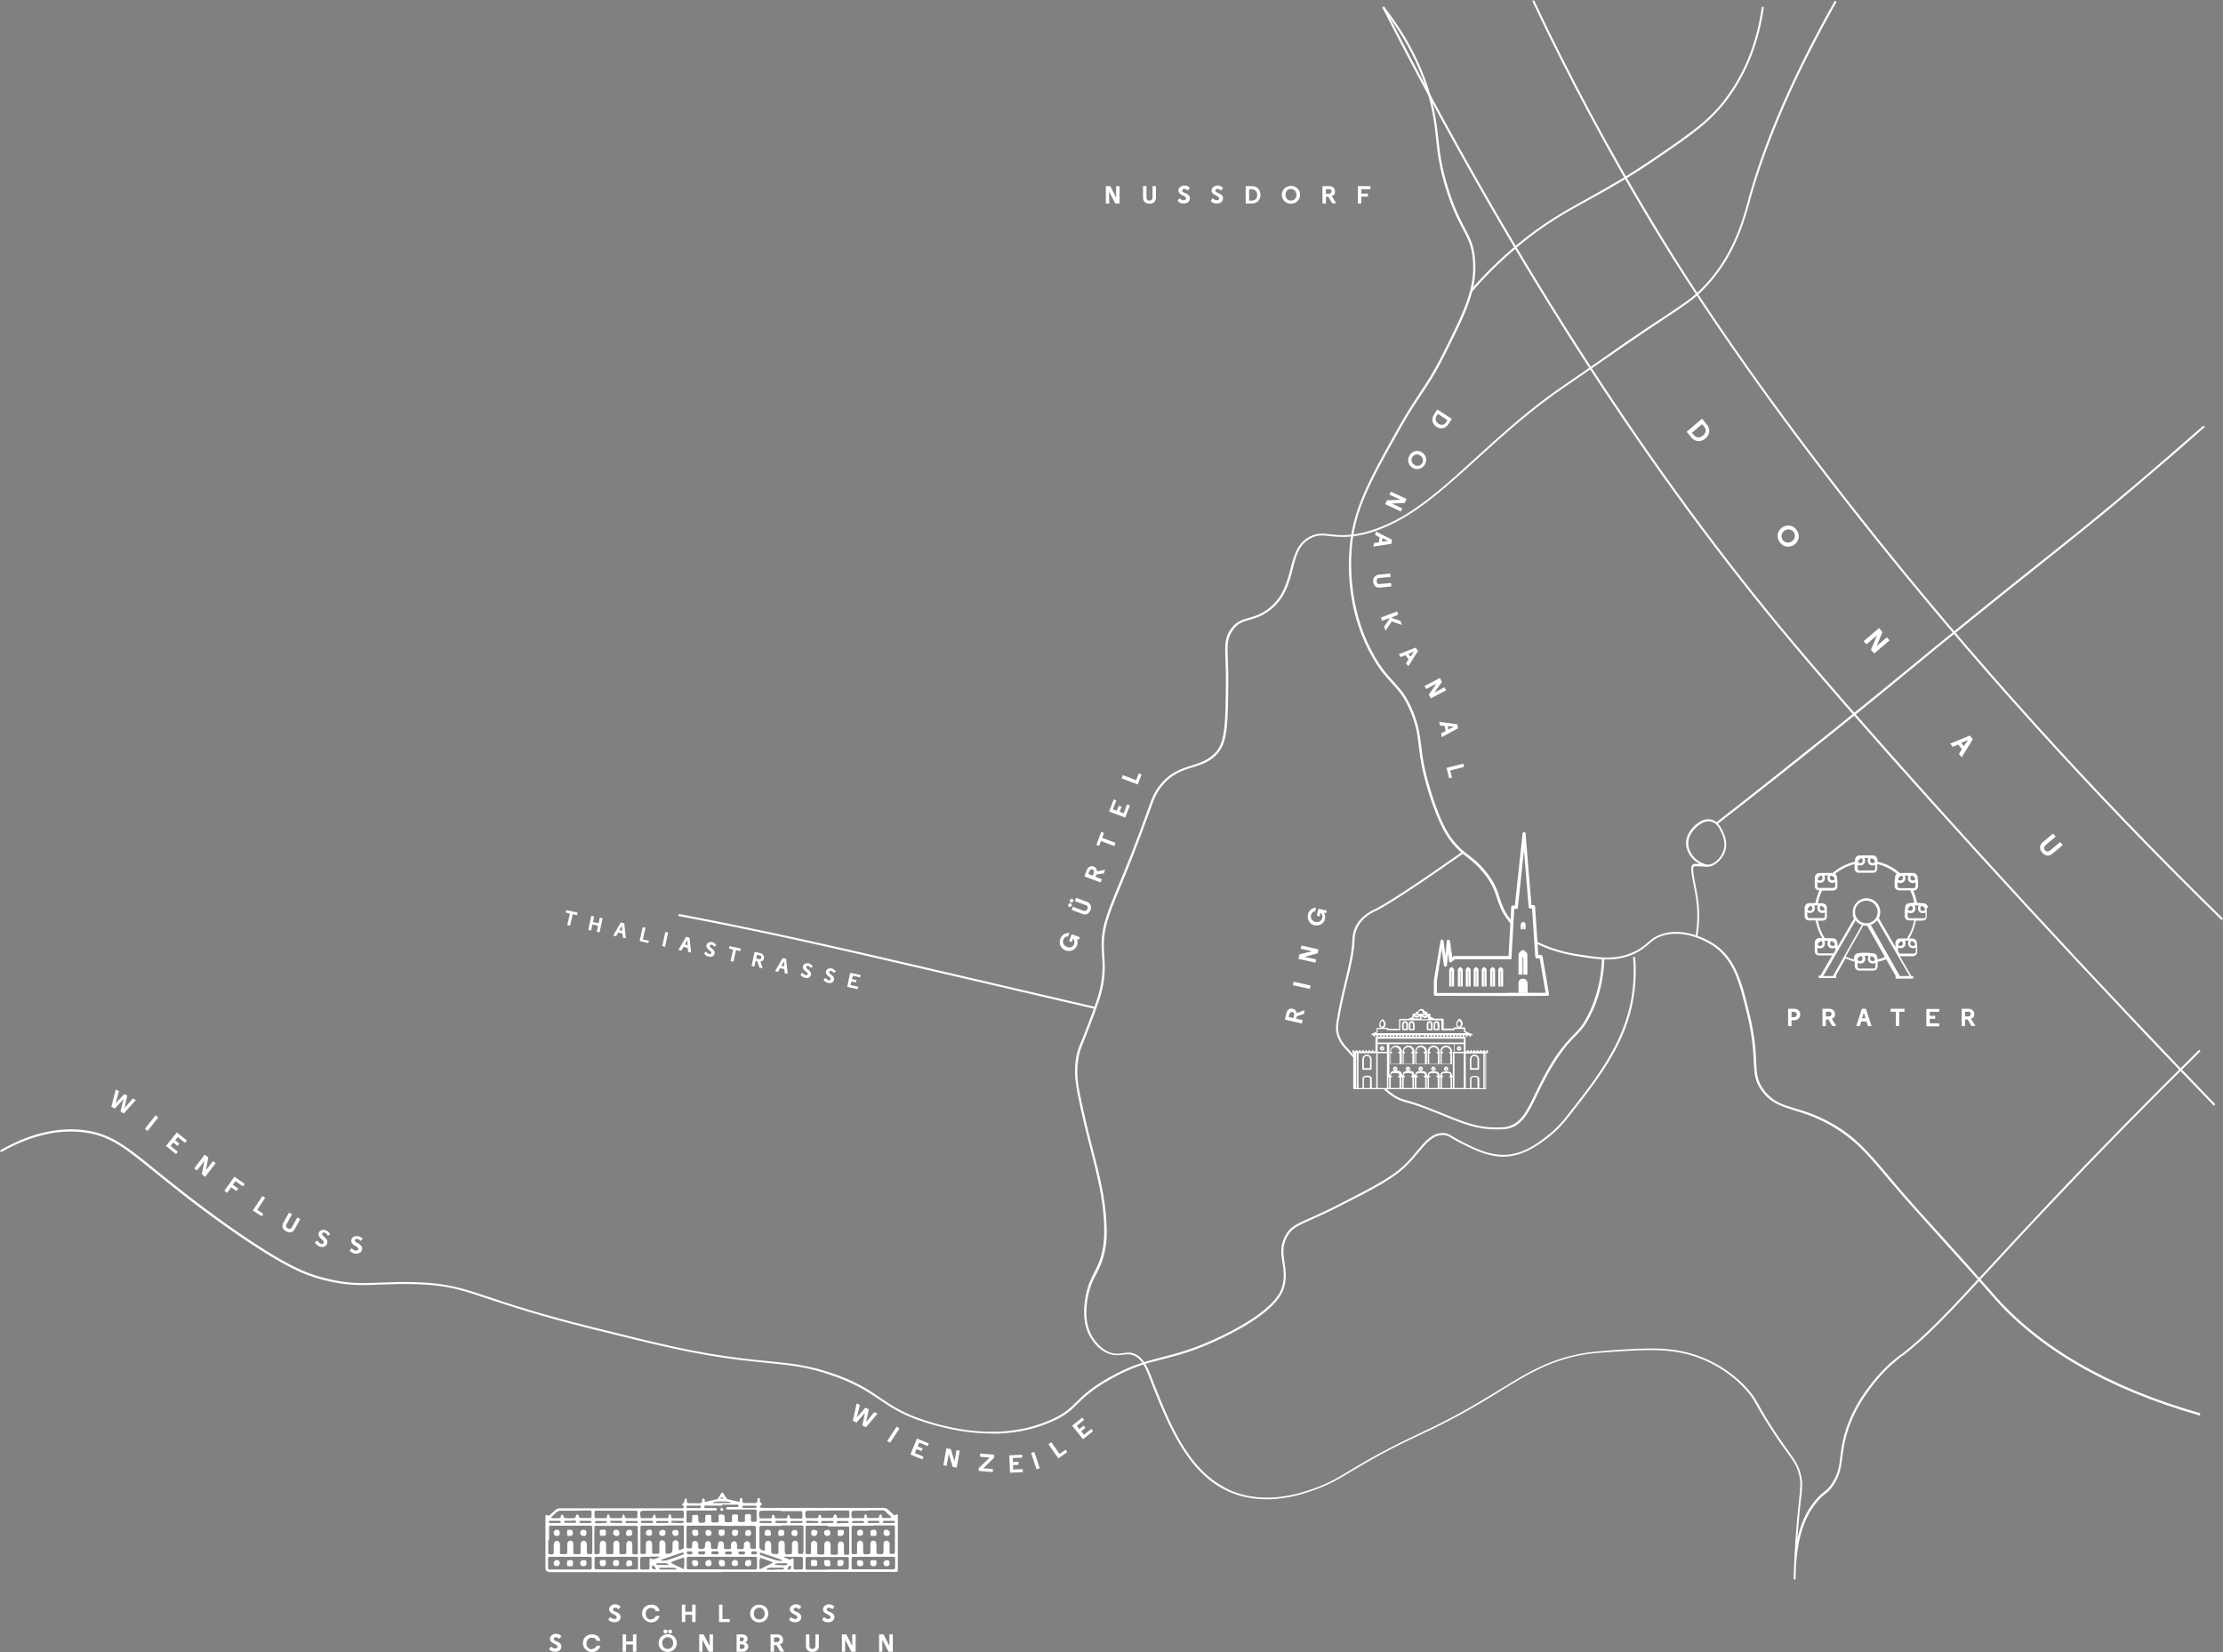 <?xml version="1.0" encoding="utf-8"?>
<!-- Generator: Adobe Illustrator 27.9.4, SVG Export Plug-In . SVG Version: 9.03 Build 54784)  -->
<svg version="1.1" id="Ebene_1" xmlns="http://www.w3.org/2000/svg" xmlns:xlink="http://www.w3.org/1999/xlink" x="0px" y="0px"
	 viewBox="0 0 1100 817.6" style="enable-background:new 0 0 1100 817.6;" xml:space="preserve">
<rect x="0" y="0" width="1100" height="817.6" fill="#808080" stroke="none"/>
<style type="text/css">
	.st0{fill:#FFFFFF;}
	.st1{fill:none;stroke:#000000;stroke-miterlimit:22.9;}
</style>
<g>
	<g id="Ebene_1_00000180364067885006484480000011024631485478237326_">
		<g>
			<path class="st0" d="M490.5,709.4c-10.3,0-21.4-1.9-33-5.6c-11-3.5-16.6-7.3-22.5-11.3c-6.1-4.1-12.4-8.3-25.2-12.5
				c-10.9-3.6-18.1-4.3-28.8-5.4c-4-0.4-8.6-0.9-14.1-1.5c-23.7-2.9-40.4-7.1-73.9-15.4c-26.1-6.5-40.7-11.4-51.4-14.9
				c-13.6-4.6-20.5-6.9-36.2-7.3c-6.7-0.2-12.1,0-16.9,0.2c-9.7,0.4-17.3,0.7-29.3-2.5c-8.3-2.2-18.6-6-46.3-25.4
				c-16.5-11.6-27.5-20.6-36.4-27.8c-14.9-12.1-22.3-18.2-35.6-19.7c-12.7-1.5-26.4,1.9-40.4,9.9L0,569.3
				c14.3-8.2,28.1-11.6,41.1-10.1c13.5,1.6,21.1,7.7,36.1,19.9c8.9,7.2,20,16.2,36.4,27.8c27.5,19.3,37.8,23.1,46,25.3
				c11.9,3.2,19.4,2.9,29,2.5c4.8-0.2,10.3-0.4,17-0.2c15.8,0.5,22.7,2.8,36.5,7.4c10.7,3.6,25.2,8.4,51.3,14.9
				c33.4,8.3,50.1,12.5,73.7,15.4c5.5,0.7,10.1,1.1,14.1,1.5c10.8,1.1,18,1.8,29.1,5.4c12.9,4.2,19.3,8.5,25.4,12.7
				c5.9,4,11.4,7.7,22.3,11.2c23.1,7.4,43.7,7.4,61.1,0c7.3-3.1,10-5.7,13.4-9.1c3.4-3.3,7.2-7.1,16.6-12.4c10.8-6,18.2-7.9,26-9.9
				s16.5-4.2,30.2-10.9c16.8-8.3,26.8-16.4,29-23.5c1.5-4.8,0.9-8.7,0.3-12.4c-0.7-4.2-1.3-8.2,1.3-13.1c2.4-4.6,5.4-5.9,12.7-9.1
				c3.5-1.6,7.9-3.5,13.7-6.5c18.4-9.4,27.6-14.1,34.5-21.4c1.5-1.6,2.9-3.3,4.2-4.9c4.1-4.9,7.6-9.1,12.8-9.1s0.1,0,0.2,0
				c2.1,0,3.2,0.7,5.3,2c1.2,0.7,2.7,1.6,4.9,2.7c5.8,2.9,12.3,6.1,19.6,6.1h0.2c9.3,0,16.5-5.5,21.2-9.1c5.3-4,8.5-8.1,9.9-9.9
				c16.5-21,30.8-39.2,33-65.1c0.4-4.5,0.4-9.1,0-13.8h1c0.4,4.6,0.4,9.3,0,13.8c-2.2,26.2-16.5,44.4-33.2,65.6
				c-1.4,1.8-4.7,6-10.1,10.1c-4.8,3.7-12.2,9.2-21.8,9.3c0,0-0.1,0-0.2,0c-7.5,0-14.1-3.3-20-6.2c-2.3-1.1-3.8-2-5-2.7
				c-2-1.2-3-1.8-4.8-1.8c0,0-0.1,0-0.2,0c-4.7,0-8,3.9-12.1,8.8c-1.3,1.6-2.7,3.2-4.3,4.9c-7,7.5-16.2,12.2-34.7,21.6
				c-5.8,3-10.2,4.9-13.7,6.5c-7,3.1-10,4.4-12.2,8.7c-2.4,4.6-1.8,8.4-1.2,12.5c0.6,3.8,1.2,7.8-0.3,12.8
				c-2.9,9.3-17.6,18.3-29.5,24.1c-13.7,6.8-22.6,9-30.4,11c-7.7,1.9-15.1,3.8-25.7,9.8c-9.3,5.2-13,8.9-16.4,12.2
				c-3.3,3.3-6.2,6.2-13.7,9.3c-8.9,3.8-18.5,5.6-28.8,5.6L490.5,709.4z"/>
			<g>
				<path class="st0" d="M748.2,456.3v1.4c-0.8-0.8-1.5-1.6-2.1-2.4c-3.2-4.2-4.2-7.3-5.3-10.6c-1.2-3.7-2.4-7.6-7.1-13.2
					c-3.1-3.7-5.5-5.5-7.7-7.3c-2.3-1.7-4.6-3.5-7.5-7.1c-1.5-1.9-6.2-7.5-11.6-25c-3.5-11.3-4.3-18-4.9-23.3
					c-0.6-5.2-1.1-9.3-3.7-15.8c-3.1-7.8-6.1-11.1-9.6-14.9c-2.8-3-5.9-6.5-9.5-12.7c-11.8-20.4-12.3-41.8-11.5-52.8
					c1.4-20.2,9.4-34.5,23.9-60.4c4.6-8.2,7.9-13.1,10.7-17.4c3.7-5.6,7-10.4,12.2-20.8c10.5-21,15.5-31.7,14.3-45.6
					c-0.6-6.9-2.4-10.2-4.9-14.9c-2.3-4.4-5.3-9.9-8.5-20.3c-3.4-11.1-4.1-18-4.8-24.7c-0.5-5.1-1.1-10.3-2.8-17.4
					c-4-16.4-12.1-32.3-23.8-47.3l0.8-0.6c11.8,15.1,19.9,31.1,24,47.6c1.8,7.1,2.3,12.4,2.9,17.5c0.7,6.6,1.4,13.5,4.8,24.5
					c3.2,10.4,6.1,15.8,8.4,20.2c2.5,4.8,4.4,8.2,5,15.3c1.3,14.8-4.6,26.6-14.4,46.1c-5.2,10.5-8.5,15.3-12.2,20.9
					c-2.9,4.3-6.1,9.1-10.7,17.3c-14.5,25.8-22.5,40-23.8,59.9c-0.7,10.9-0.2,32.1,11.4,52.3c3.5,6.1,6.6,9.5,9.4,12.5
					c3.5,3.9,6.6,7.3,9.8,15.2c2.6,6.6,3.1,10.8,3.8,16.1c0.6,5.3,1.4,11.9,4.9,23.1c5.3,17.4,9.9,22.9,11.4,24.7
					c2.9,3.5,5.1,5.2,7.4,6.9c2.3,1.8,4.7,3.6,7.9,7.4c4.8,5.8,6.1,9.7,7.3,13.6c1,3.2,2,6.3,5.1,10.3c0.4,0.6,0.9,1.1,1.3,1.6
					L748.2,456.3z"/>
				<path class="st0" d="M1088.8,699.5l-0.3,1c-45.5-13-80.2-33-103.1-59.6c-7.6-8.8-15.6-17.6-23.3-26.1c-9-10-18.4-20.3-27.3-30.8
					l-1.5-1.8c-9.5-11.3-15.8-18.7-27.6-25.4c-7.3-4.1-13.2-5.9-18-7.4c-6.2-1.9-11.1-3.4-15.5-9c-3.9-5-4.1-8.8-4.4-15.2
					c-0.3-5.2-0.6-12.4-3.3-23.4c-3.7-15.3-6.4-26.3-16.3-33.4c-0.5-0.4-13.2-9.3-25.6-5.3c-3.3,1-4.9,2.5-6.8,4.1
					c-1.7,1.5-3.7,3.2-7.1,4.8c-8.9,4.1-17.5,2.8-25.1,1.7c-5.1-0.8-14.6-2.2-23.6-6.9v-1.1c9,4.8,18.6,6.3,23.8,7
					c7.8,1.2,15.9,2.4,24.6-1.6c3.3-1.5,5.1-3.1,6.9-4.6c1.9-1.7,3.7-3.2,7.2-4.3c12.9-4.1,25.9,5.1,26.5,5.5
					c10.2,7.3,13.1,19.1,16.7,34c2.7,11.1,3.1,18.3,3.3,23.6c0.3,6.2,0.5,9.9,4.2,14.6c4.2,5.3,8.7,6.7,15,8.6
					c4.8,1.4,10.8,3.2,18.2,7.4c11.9,6.7,18.2,14.3,27.8,25.6l1.5,1.8c8.8,10.5,18.2,20.8,27.2,30.7c7.7,8.5,15.6,17.3,23.3,26.1
					c22.8,26.5,57.4,46.4,102.6,59.3L1088.8,699.5z"/>
			</g>
			<path class="st0" d="M728.2,144.6l-0.8-0.7c7-8.1,14.8-15.7,23-22.6c13.1-10.9,23.2-16.5,34.9-23c9.4-5.2,20.1-11.1,34.5-21
				c18.5-12.6,27-18.7,35-29.9c9-12.5,14.7-27.3,17-44h1c-2.3,16.9-8.1,31.9-17.2,44.6c-8.5,11.8-18,18.4-35.3,30.2
				c-14.4,9.9-25.2,15.8-34.6,21c-11.7,6.4-21.7,12-34.7,22.9C742.8,129,735.1,136.5,728.2,144.6L728.2,144.6z"/>
			<path class="st0" d="M888.6,781.6h-1c0-2.4,0-4.8,0.2-7.2c0.3-7.7,0.8-15.4,1.5-22.9c0.3-3.7,0.7-6.6,0.9-9c0.7-6.8,1-8.9,0-12.8
				c-1.1-4.4-2.6-6.5-6-11.1c-2.4-3.3-5.6-7.7-10.2-15.1c-2.8-4.5-4.2-7-5.2-8.8c-1.2-2.2-1.8-3.2-3.5-5.3
				c-4-4.9-11.2-11.8-22.6-16.6c-14.1-6-27.7-5-46.6-3.7c-4.6,0.3-7.6,0.5-11.5,1.1c-17,2.7-28.4,9.7-41.6,17.8
				c-1.3,0.8-2.5,1.6-3.8,2.4c-18.1,11-27.1,15.2-36.6,19.7c-9.2,4.3-18.7,8.8-37,19.9c-2.4,1.4-6.6,4-12.8,6.4
				c-6.4,2.5-26,10.1-44.9,1.7c-2-0.9-6-2.9-10.2-6.4c-14-11.6-22-32-29.6-51.6c-1.1-2.9-3.1-8-7.5-9.5c-1.7-0.6-3.1-0.4-4.8-0.2
				c-1.6,0.2-3.5,0.5-5.9-0.1c-5.1-1.3-8.1-5.3-9.2-6.8c-6.2-8.2-4-19.3-3.3-22.9c1-4.9,2.5-7.9,4-10.8c1.6-3.1,3.3-6.3,4.3-12
				c0.5-2.8,0.9-6.4,0.6-13.2c-0.7-12.5-3.3-22.6-6.5-35.3c-2-7.8-4.3-16.5-6.4-27.3c-0.9-4.6-2.4-11.7-0.6-20.1
				c0.5-2.4,1-3.5,2.1-6.2c0.8-1.9,1.8-4.4,3.4-8.6c3.9-10.3,5.7-15.2,6.6-20.7c1-6,0.7-10.4,0.4-14c0-0.7,0-1.4-0.1-2
				c-0.6-10.8,2-17,8.1-31.9c3.6-8.6,8.5-20.5,14.7-37.9l0.2-0.5c1.7-4.8,2.8-7.9,5.7-11.5c5-6.4,10.5-8.1,15.8-9.8
				c4.5-1.4,8.7-2.8,12.2-6.9c4.4-5.3,4.5-14.6,4.7-33.1c0-4.7,0-8.6-0.2-11.6c-0.3-7.8-0.4-11.7,2.7-16c2.7-3.7,5.6-4.5,8.8-5.4
				c2.7-0.8,5.8-1.6,9.5-4.4c7.5-5.6,9.4-13.2,11.2-20c1.7-6.5,3.3-12.7,9.6-15.9c3.6-1.8,6.4-1.5,10-1.1c3.8,0.4,8.5,1,16.3-0.8
				c5.1-1.2,11-3.5,16.9-6.6c13.1-7,25.2-18,39.2-30.8c12.6-11.5,26.9-24.5,43.9-36c6.2-4.2,12.4-8.5,18.4-12.7
				c6.9-4.9,14.1-9.9,21.3-14.7c3.4-2.3,6.3-4.2,8.8-5.8c10.6-7.1,14.2-9.4,18.9-14.1c15.2-15.2,20.2-33.1,23.1-43.7l0.4-1.6
				c8.1-29.1,22.5-61.8,42.5-97.2l0.9,0.5c-20,35.4-34.3,68-42.5,97l-0.4,1.6c-3,10.8-8,28.8-23.4,44.2c-4.8,4.7-8.4,7.1-19.1,14.2
				c-2.5,1.7-5.4,3.6-8.7,5.8c-7.2,4.8-14.3,9.8-21.3,14.6c-6,4.2-12.2,8.5-18.4,12.7c-17,11.5-31.2,24.4-43.8,35.9
				c-14.1,12.8-26.2,23.8-39.4,30.9c-6,3.2-11.9,5.5-17.1,6.7c-7.9,1.8-12.7,1.2-16.6,0.8c-3.5-0.4-6.1-0.7-9.4,1
				c-5.9,3-7.4,8.7-9,15.3c-1.8,6.9-3.8,14.7-11.5,20.5c-3.8,2.9-7,3.8-9.8,4.6c-3.2,0.9-5.8,1.6-8.3,5.1c-3,4-2.8,7.8-2.5,15.3
				c0.1,3.1,0.3,7,0.2,11.7c-0.2,18.7-0.3,28.1-5,33.7c-3.6,4.4-8,5.8-12.6,7.2c-5.2,1.6-10.5,3.3-15.4,9.5
				c-2.8,3.5-3.9,6.6-5.5,11.2l-0.2,0.5c-6.3,17.5-11.1,29.3-14.7,38c-6.1,14.8-8.6,20.9-8.1,31.5c0,0.7,0,1.3,0.1,2
				c0.3,3.6,0.6,8.2-0.4,14.3c-1,5.9-3,11.2-6.7,20.9c-1.6,4.2-2.7,6.8-3.4,8.7c-1.1,2.7-1.5,3.7-2,6c-1.7,8.3-0.3,15.2,0.6,19.7
				c2.2,10.8,4.4,19.5,6.4,27.3c3.3,12.8,5.9,22.9,6.6,35.5c0.4,6.9,0,10.6-0.6,13.4c-1.1,5.9-2.8,9.2-4.4,12.3
				c-1.5,2.9-3,5.7-4,10.5c-0.7,3.5-2.8,14.3,3.1,22.1c1.1,1.4,4,5.3,8.7,6.5c2.2,0.6,3.9,0.3,5.5,0c1.7-0.2,3.3-0.5,5.2,0.2
				c4.8,1.7,6.9,7.1,8.1,10c7.7,19.7,15.5,39.9,29.4,51.3c4.2,3.4,8.1,5.4,10,6.3c18.5,8.2,37.8,0.7,44.1-1.7
				c6.1-2.4,10.3-4.9,12.5-6.3c18.5-11.2,28-15.6,37.2-20c9.5-4.5,18.5-8.7,36.5-19.7c1.3-0.8,2.6-1.6,3.8-2.3
				c13.3-8.2,24.8-15.2,42-17.9c4-0.6,7-0.8,11.6-1.2c19-1.3,32.7-2.3,47,3.8c11.6,4.9,18.9,11.9,23,16.9c1.8,2.2,2.4,3.3,3.6,5.4
				c1,1.8,2.4,4.3,5.1,8.8c4.6,7.3,7.8,11.8,10.1,15c3.3,4.5,4.9,6.8,6.1,11.4c1,4.1,0.8,6.4,0,13.1c-0.3,2.4-0.6,5.3-0.9,9
				c-0.3,3.2-0.6,6.5-0.8,9.8c1.4-6.4,4-13.5,9.3-19.5c1.7-2,2.9-2.9,4-3.8c1.3-1,2.3-1.8,3.8-4.1c3.2-4.8,3.7-8.9,4.2-13.7
				c0.2-1.3,0.3-2.7,0.6-4.1c2.6-16.4,11.8-28,15.7-32.9c5.6-7,11-11.1,13.6-13.1h0.2c12.6-9.8,23.7-21.7,43.7-43.4
				c8.4-9.1,17.9-19.4,29.8-32c23.3-24.7,48.2-50,73.9-75.4l0.7,0.7c-25.8,25.4-50.6,50.7-73.9,75.4c-11.9,12.5-21.4,22.9-29.8,32
				c-19.4,21-31.1,33.7-43.8,43.4h-0.2c-2.6,2.1-7.9,6.2-13.4,13.1c-3.9,4.9-12.9,16.3-15.5,32.5c-0.2,1.4-0.4,2.8-0.6,4.1
				c-0.6,4.7-1.1,9.2-4.4,14.2c-1.6,2.4-2.7,3.3-4,4.3c-1,0.8-2.2,1.7-3.8,3.6c-9,10.4-10.1,23.9-10.8,31.9l0,0
				c0,2.4-0.2,4.8-0.2,7.1L888.6,781.6z"/>
			<g>
				<path class="st0" d="M669.7,523.4c-1.3-1.4-2.6-2.9-4.1-4.5c-1.1-1.2-3.5-3.9-4.3-7.9c-0.4-2.3-0.1-4.2,0-5
					c1.3-8.3,3-15,4.4-20.9c1.7-7.2,3.2-13.4,3.5-19.8l0,0c0-1.4,0.2-3.7,1.3-6.2c2.4-5.5,7.6-8.1,9.6-9.1h0.2
					c6.7-3.5,20.1-12.2,43.3-28.5l0.6,0.8c-23.3,16.3-36.7,25.1-43.4,28.5h-0.2c-2.1,1.1-6.9,3.5-9.1,8.7c-1.1,2.4-1.2,4.5-1.2,5.7
					l0,0c-0.3,6.6-1.8,12.9-3.6,20.1c-1.4,5.9-3.1,12.6-4.4,20.9c-0.1,0.7-0.4,2.5,0,4.6c0.7,3.7,2.9,6.2,4,7.4l0,0
					c1.2,1.3,2.3,2.5,3.3,3.7L669.7,523.4z"/>
				<path class="st0" d="M685.8,538.7c1.6,1.4,3,2.5,4.2,3.3c2.7,1.6,3.6,1.8,5.6,2.4c2.3,0.6,6.3,1.7,16.6,5.9c1,0.4,2,0.8,3,1.2
					c9.2,3.8,16.5,6.8,26.7,6.4c1.9,0,2.9-0.1,3.7-0.3c6.8-1.5,9.7-7.4,14-16.3c2.6-5.4,5.6-11.6,10.2-18.5
					c3.9-5.7,6.5-8.3,8.8-10.7c2.5-2.5,4.5-4.5,7.1-9.7c4.3-8.4,6.7-17.9,7-28.3h1l0.2,0.1c-0.3,10.5-2.7,20.2-7.1,28.7
					c-2.7,5.3-4.8,7.3-7.3,9.9c-2.3,2.3-4.8,4.9-8.6,10.5c-4.6,6.8-7.6,13-10.2,18.4c-4.3,8.9-7.4,15.3-14.7,16.9
					c-1,0.2-1.9,0.2-3.9,0.3c-0.7,0-1.3,0-2,0c-9.5,0-16.5-2.9-25.2-6.5c-1-0.4-2-0.8-3-1.2c-10.3-4.2-14.2-5.2-16.5-5.8
					c-2-0.6-3-0.8-5.8-2.5c-1.6-0.9-3.3-2.3-5.3-4.2L685.8,538.7z"/>
			</g>
			<path class="st1" d="M890,788"/>
			<path class="st0" d="M840,463.5l-1-0.2c0.6-3.4,0.9-6.9,0.9-10.4c0-6-1.1-11.5-2-15.9c-1-5.3-1.7-8.5,0-9.4
				c0.3-0.1,0.7-0.1,2.3-0.1c0.3,0,0.6,0,0.8,0c-1.5-0.8-3-1.9-4.3-3.6c-0.6-0.8-2.3-3.1-2.4-6.5c0-4,2.3-6.7,3.1-7.6
				c1.4-1.6,5.3-5.3,9.5-4.2c3.2,0.9,4.7,3.9,5.6,5.8c2.1,4.2,2.2,8.1,0.5,11.5c-1.6,3-5,6.2-8.2,6c-0.2,0-0.5,0-0.9,0
				c-0.8,0-2-0.2-3.7-0.2c-1,0-1.8,0-1.9,0c-1,0.5-0.3,4.1,0.5,8.3c0.9,4.4,2,10,2,16c0,3.5-0.3,7.1-0.9,10.6L840,463.5z M845,427.9
				c2.8,0.1,5.8-2.7,7.2-5.5c1.6-3.1,1.4-6.6-0.5-10.6c-0.8-1.7-2.2-4.5-4.9-5.2c-3.8-1-7.5,2.7-8.5,3.9c-0.7,0.8-2.9,3.3-2.9,6.9
				c0,3.1,1.6,5.2,2.2,6C839.9,426.5,843.2,427.6,845,427.9L845,427.9z"/>
			<path class="st0" d="M849.7,407.9l-0.6-0.8c19.4-15.1,39.1-30.8,58.6-46.4c17.9-14.4,26.6-21.6,35.9-29.2
				c9-7.4,18.3-15.1,36.9-30.1c11.5-9.3,20.6-16.5,28.6-22.9c17.4-13.8,28.9-23,47.7-38.9c11.3-9.6,22.6-19.4,33.5-29l0.7,0.7
				c-10.9,9.7-22.2,19.4-33.5,29c-18.8,16-30.3,25.1-47.7,39c-8,6.4-17.1,13.6-28.6,22.9c-18.6,15-27.9,22.6-36.9,30.1
				c-9.2,7.6-18,14.8-35.9,29.2C888.9,377.2,869.2,392.8,849.7,407.9L849.7,407.9z"/>
			<path class="st0" d="M1095.4,547.1c-14.4-14.9-28.9-30-43-45c-64.6-68.3-135.4-147-172.1-191.4c-68.7-83-134.8-186.3-196.3-307
				l0.9-0.5c61.5,120.7,127.5,223.9,196.2,306.9c36.8,44.4,107.5,123.1,172.1,191.4c14.2,15,28.6,30.1,43,45l-0.7,0.7L1095.4,547.1z
				"/>
			<path class="st0" d="M1099.3,455.3c-64.6-63-124.9-129.8-179.2-198.5C878.4,204.1,843.9,155,817.3,111
				c-21.5-35.7-41.4-72.9-59.1-110.5l0.9-0.4c17.7,37.6,37.6,74.7,59.1,110.4c26.5,44.1,61.1,93.1,102.7,145.7
				c54.3,68.7,114.6,135.4,179.1,198.4L1099.3,455.3L1099.3,455.3z"/>
			<path class="st1" d="M852.9,394.3"/>
			<g>
				<path class="st0" d="M836.8,216.3l-2.2-2.6l7.6-6.5l2.2,2.6c2.1,2.5,1.8,5.3-0.5,7.2s-5.1,1.8-7.2-0.7H836.8z M843.1,210.9
					l-0.9-1l-5,4.3l0.9,1c1.2,1.4,2.9,1.8,4.6,0.3C844.4,214.1,844.3,212.3,843.1,210.9z"/>
				<path class="st0" d="M888.2,269.3c-2.3,1.9-5.5,1.6-7.3-0.7c-1.9-2.2-1.7-5.4,0.6-7.3s5.5-1.6,7.3,0.7
					C890.7,264.2,890.5,267.4,888.2,269.3z M886.9,267.7c1.5-1.2,1.7-3.1,0.5-4.6c-1.2-1.4-3.1-1.5-4.6-0.3s-1.7,3.1-0.5,4.6
					C883.5,268.8,885.4,268.9,886.9,267.7z"/>
				<path class="st0" d="M923.5,318.8l-1.3-1.5l7.6-6.5l1.7,2l-2.9,6.9l5.1-4.3l1.3,1.5l-7.6,6.5l-1.6-1.8l3-7.2l-5.3,4.5V318.8z"/>
				<path class="st0" d="M970.7,374.7l-1.4-1.6l1.5-2.4l-1.9-2.3l-2.6,1.2L965,368l9.7-4l1.5,1.8l-5.5,9V374.7z M973.8,366.2
					L973.8,366.2l-3.3,1.4l1.3,1.6L973.8,366.2z"/>
				<path class="st0" d="M1014.4,420.9l5-4.2l1.3,1.5l-5.1,4.3c-1.5,1.3-3.5,1.3-5.1-0.6s-1.2-3.8,0.3-5.1l5.1-4.3l1.3,1.5l-5,4.2
					c-0.8,0.7-1,1.6-0.3,2.5C1012.7,421.6,1013.6,421.6,1014.4,420.9z"/>
			</g>
			<g>
				<path class="st0" d="M285.8,451.7l-0.3,1.2l-2.1-0.5l-1.3,5.7l-1.4-0.3l1.3-5.7l-2.1-0.5l0.3-1.2l5.5,1.2L285.8,451.7z"/>
				<path class="st0" d="M295.3,461.1l0.6-3l-2.8-0.6l-0.6,3l-1.4-0.3l1.5-7l1.4,0.3l-0.6,2.8l2.8,0.6l0.6-2.8l1.4,0.3l-1.5,7
					L295.3,461.1z"/>
				<path class="st0" d="M309.7,464.3l-1.5-0.3l-0.2-2l-2.1-0.5l-1,1.8l-1.5-0.3l3.8-6.5l1.7,0.4l0.8,7.5L309.7,464.3z M307.7,458.1
					L307.7,458.1l-1.2,2.2l1.4,0.3L307.7,458.1L307.7,458.1z"/>
				<path class="st0" d="M316.5,465.8l1.5-7l1.4,0.3l-1.3,5.8l3,0.6l-0.3,1.2l-4.3-1L316.5,465.8z"/>
				<path class="st0" d="M329.2,461.2l1.4,0.3l-1.5,7l-1.4-0.3L329.2,461.2z"/>
				<path class="st0" d="M342,471.4l-1.5-0.3l-0.2-2l-2.1-0.5l-1,1.8l-1.5-0.3l3.8-6.5l1.7,0.4l0.8,7.5L342,471.4z M340.1,465.2
					L340.1,465.2l-1.2,2.2l1.4,0.3L340.1,465.2L340.1,465.2z"/>
				<path class="st0" d="M353.5,468.5c-0.3-0.5-0.8-0.9-1.3-1c-0.5,0-0.9,0-1,0.5c0,0.3,0,0.6,0.6,1l0.5,0.4c1,0.8,1.5,1.5,1.3,2.5
					s-1.3,1.9-2.9,1.5c-1.1-0.2-1.8-0.8-2.3-1.6l1-0.9c0.4,0.6,1,1.1,1.5,1.2c0.6,0.1,1-0.1,1.1-0.5c0.1-0.5-0.3-0.8-0.9-1.3
					l-0.4-0.3c-0.8-0.6-1.3-1.4-1.1-2.3c0.3-1.2,1.5-1.7,2.8-1.5c0.8,0.2,1.5,0.8,2.1,1.5L353.5,468.5L353.5,468.5z"/>
				<path class="st0" d="M366.6,469.5l-0.3,1.2l-2.1-0.5l-1.3,5.7l-1.4-0.3l1.3-5.7l-2.1-0.5l0.3-1.2l5.5,1.2L366.6,469.5z"/>
				<path class="st0" d="M374.9,475.8l-1-0.2l-0.6,2.7l-1.4-0.3l1.5-7l2.6,0.6c1.5,0.3,2.2,1.4,2,2.7c-0.1,0.7-0.6,1.4-1.7,1.6
					l1.1,3.3l-1.6-0.3l-1-3L374.9,475.8z M375.7,472.7l-1.1-0.2l-0.4,1.9l1.1,0.2c0.8,0.2,1.3,0,1.4-0.7
					C376.8,473.3,376.5,472.9,375.7,472.7L375.7,472.7z"/>
				<path class="st0" d="M389.8,481.9l-1.5-0.3l-0.2-2l-2.1-0.5l-1,1.8l-1.5-0.3l3.8-6.5l1.7,0.4l0.8,7.5L389.8,481.9z M387.9,475.7
					L387.9,475.7l-1.2,2.2l1.4,0.3L387.9,475.7L387.9,475.7z"/>
				<path class="st0" d="M401.2,479c-0.3-0.5-0.8-0.9-1.3-1s-0.9,0-1,0.5c0,0.3,0,0.6,0.6,1l0.5,0.4c1,0.8,1.5,1.5,1.3,2.5
					s-1.3,1.9-2.9,1.5c-1.1-0.2-1.8-0.8-2.3-1.6l1-0.9c0.4,0.6,1,1.1,1.5,1.2c0.6,0.1,1-0.1,1.1-0.5c0.1-0.5-0.3-0.8-0.9-1.3
					l-0.4-0.3c-0.8-0.6-1.3-1.4-1.1-2.3c0.3-1.2,1.5-1.7,2.8-1.5c0.8,0.2,1.5,0.8,2.1,1.5L401.2,479L401.2,479z"/>
				<path class="st0" d="M412.6,481.5c-0.3-0.5-0.8-0.9-1.3-1c-0.5,0-0.9,0-1,0.5c0,0.3,0,0.6,0.6,1l0.5,0.4c1,0.8,1.5,1.5,1.3,2.5
					s-1.3,1.9-2.9,1.5c-1.1-0.2-1.8-0.8-2.3-1.6l1-0.9c0.4,0.6,1,1.1,1.5,1.2c0.6,0.1,1-0.1,1.1-0.5c0.1-0.5-0.3-0.8-0.9-1.3
					l-0.4-0.3c-0.8-0.6-1.3-1.4-1.1-2.3c0.3-1.2,1.5-1.7,2.8-1.5c0.8,0.2,1.5,0.8,2.1,1.5L412.6,481.5L412.6,481.5z"/>
				<path class="st0" d="M425.8,483.7l-3.8-0.8l-0.4,1.6l2.2,0.5l-0.3,1.2l-2.2-0.5l-0.4,1.8l3.8,0.8l-0.3,1.2l-5.2-1.1l1.5-7
					l5.2,1.1l-0.3,1.2L425.8,483.7z"/>
			</g>
			<g>
				<path class="st0" d="M641.7,502.9l-0.3,1.2l3.2,0.7l-0.4,1.7l-8.4-1.9l0.7-3.1c0.4-1.8,1.7-2.7,3.2-2.3c0.8,0.2,1.7,0.7,1.9,2.1
					l4-1.4l-0.4,1.9L641.7,502.9L641.7,502.9z M638,502l-0.3,1.3l2.3,0.5l0.3-1.3c0.2-0.9-0.1-1.6-0.8-1.7
					C638.8,500.6,638.3,501.1,638,502L638,502z"/>
				<path class="st0" d="M639.7,487.5l0.4-1.7l8.4,1.9l-0.4,1.7L639.7,487.5z"/>
				<path class="st0" d="M651.3,474.8l-0.4,1.6l-8.4-1.9l0.5-2.2l6.2-1.6l-5.6-1.2l0.4-1.6l8.4,1.9l-0.4,2l-6.5,1.7L651.3,474.8
					L651.3,474.8z"/>
				<path class="st0" d="M650.6,458c-2.5-0.6-3.9-2.9-3.4-5.4c0.4-1.9,1.9-3.4,4-3.4l-0.4,1.8c-1.1,0-1.8,0.8-2.1,1.9
					c-0.3,1.6,0.6,2.9,2.2,3.3c1.7,0.4,3.1-0.5,3.4-2c0.3-1.2-0.3-2.1-0.9-2.5l-0.4,1.8l-1.4-0.3l0.8-3.5l4.1,0.9l-0.3,1.3l-1.2-0.3
					c0.4,0.4,1,1.6,0.7,3c-0.5,2.4-2.7,3.8-5.3,3.3L650.6,458z"/>
			</g>
			<g>
				<path class="st0" d="M886.5,507.8h-1.7v-8.6h2.9c2,0,3.1,1.3,3.1,2.8s-1.1,2.9-3.1,2.9h-1.2V507.8L886.5,507.8z M886.5,500.7
					v2.7h1c0.9,0,1.6-0.4,1.6-1.4s-0.7-1.3-1.6-1.3L886.5,500.7L886.5,500.7z"/>
				<path class="st0" d="M904.7,504.5h-1.2v3.3h-1.7v-8.6h3.2c1.9,0,3,1.1,3,2.6s-0.3,1.8-1.6,2.3l2.2,3.6h-2l-1.9-3.3V504.5z
					 M904.8,500.7h-1.3v2.3h1.3c0.9,0,1.5-0.4,1.5-1.2s-0.6-1.2-1.5-1.2V500.7z"/>
				<path class="st0" d="M926.1,507.8h-1.8l-0.7-2.3H921l-0.7,2.3h-1.8l2.8-8.6h2L926.1,507.8z M922.3,501L922.3,501l-0.9,2.9h1.7
					l-0.9-2.9H922.3z"/>
				<path class="st0" d="M942.4,499.2v1.5h-2.6v7h-1.7v-7h-2.6v-1.5H942.4L942.4,499.2z"/>
				<path class="st0" d="M959.6,500.7h-4.7v2h2.7v1.5h-2.7v2.2h4.7v1.5h-6.4v-8.6h6.4v1.5V500.7z"/>
				<path class="st0" d="M973.6,504.5h-1.2v3.3h-1.7v-8.6h3.2c1.9,0,3,1.1,3,2.6s-0.3,1.8-1.6,2.3l2.2,3.6h-2l-1.9-3.3V504.5z
					 M973.7,500.7h-1.3v2.3h1.3c0.9,0,1.5-0.4,1.5-1.2s-0.6-1.2-1.5-1.2V500.7z"/>
			</g>
			<g>
				<path class="st0" d="M63,542.2l-1.4,6.2l0,0l4.1-4.8l1.5,0.8l-5.9,6.6l-1.7-0.9l1.5-6.2l-4.3,4.7l-1.7-0.9l2.2-8.6l1.6,0.9
					l-1.7,6l0,0l4.3-4.6L63,542.2L63,542.2z"/>
				<path class="st0" d="M77,551.9l1.3,1.1l-5.3,6.7l-1.3-1.1L77,551.9z"/>
				<path class="st0" d="M91.6,565.6l-3.6-2.9l-1.3,1.6l2.1,1.7l-0.9,1.1l-2.1-1.7l-1.4,1.7L88,570l-0.9,1.1l-5-4l5.4-6.7l5,4
					l-0.9,1.1L91.6,565.6z"/>
				<path class="st0" d="M97.4,579.2l-1.3-1l5.2-6.8l1.8,1.4l-1.2,6.3l3.5-4.5l1.3,1l-5.2,6.8l-1.6-1.3l1.2-6.6l-3.6,4.7L97.4,579.2
					z"/>
				<path class="st0" d="M114.4,587.5l-2,2.8l-1.4-1l5-7l5.1,3.6l-0.9,1.2l-3.7-2.6l-1.3,1.8l2.7,1.9l-0.9,1.2l-2.7-1.9H114.4z"/>
				<path class="st0" d="M125.1,599l4.7-7.1l1.4,0.9l-3.9,5.9l3,2l-0.8,1.2L125,599L125.1,599z"/>
				<path class="st0" d="M144.4,607.4l2.7-4.9l1.5,0.8l-2.8,5c-0.8,1.5-2.4,2.1-4.3,1c-1.9-1-2.1-2.7-1.3-4.2l2.8-5l1.5,0.8
					l-2.7,4.9c-0.5,0.8-0.3,1.6,0.6,2.1c0.9,0.5,1.6,0.2,2.1-0.6L144.4,607.4z"/>
				<path class="st0" d="M162.2,611.4c-0.3-0.6-0.9-1.2-1.5-1.4c-0.5-0.2-1.1,0-1.3,0.5c-0.1,0.4,0,0.7,0.6,1.2l0.6,0.5
					c1.1,1,1.7,1.9,1.3,3.2s-1.8,2.1-3.6,1.5c-1.2-0.4-2-1.2-2.5-2.1l1.3-0.9c0.4,0.8,1.1,1.4,1.7,1.6c0.7,0.2,1.3,0,1.4-0.5
					c0.2-0.6-0.2-1-0.9-1.6l-0.5-0.4c-0.9-0.9-1.4-1.8-1.1-2.8c0.4-1.4,2-1.9,3.4-1.4c0.9,0.3,1.8,1.1,2.3,2l-1.3,0.9L162.2,611.4z"
					/>
				<path class="st0" d="M178.4,614.1c-0.5-0.6-1.1-1-1.7-1c-0.6,0-1.1,0.2-1.1,0.7c0,0.4,0.2,0.7,0.9,1.1l0.7,0.4
					c1.3,0.7,2.1,1.5,2,2.8s-1.3,2.4-3.2,2.3c-1.3,0-2.2-0.7-3-1.5l1-1.2c0.6,0.7,1.4,1.1,2,1.2c0.7,0,1.2-0.3,1.3-0.8
					c0-0.6-0.5-1-1.2-1.4l-0.6-0.3c-1.1-0.6-1.8-1.5-1.7-2.5c0.1-1.5,1.5-2.3,3-2.2c1,0,2,0.6,2.7,1.4L178.4,614.1L178.4,614.1z"/>
			</g>
			<g>
				<path class="st0" d="M429.9,697.5l-1.3,6.2l0,0l4-4.9l1.6,0.8l-5.7,6.7l-1.8-0.9l1.3-6.2l-4.2,4.8l-1.8-0.9l1.9-8.6l1.6,0.8
					l-1.5,6.1l0,0l4.2-4.8l1.6,0.8L429.9,697.5z"/>
				<path class="st0" d="M443.7,706l1.4,0.9l-4.7,7.1l-1.4-0.9L443.7,706z"/>
				<path class="st0" d="M459.2,715.7l-4.3-1.8l-0.8,1.9l2.5,1l-0.6,1.3l-2.5-1l-0.8,2l4.3,1.8l-0.6,1.3l-5.9-2.4l3.2-7.9l5.9,2.4
					l-0.6,1.4H459.2z"/>
				<path class="st0" d="M468.5,725.4l-1.7-0.3l1.5-8.4l2.2,0.4l1.8,6.1l1-5.6l1.6,0.3l-1.5,8.4l-2-0.4l-1.9-6.4l-1.1,5.9H468.5z"/>
				<path class="st0" d="M485,720.8v-1.5c0.1,0,6.9,0.6,6.9,0.6v1.5c-0.1,0-5.3,5.2-5.3,5.2l4.7,0.4v1.5c-0.1,0-7-0.6-7-0.6v-1.4
					c0.1,0,5.4-5.2,5.4-5.2l-4.6-0.4L485,720.8z"/>
				<path class="st0" d="M505.9,721.3l-4.7,0.2v2l2.8-0.1v1.5l-2.7,0.1v2.2l4.8-0.2v1.5l-6.3,0.3l-0.4-8.6l6.4-0.3v1.5L505.9,721.3z
					"/>
				<path class="st0" d="M510.2,719l1.6-0.5l2.7,8.1l-1.6,0.5L510.2,719z"/>
				<path class="st0" d="M523.7,721.7l-4.9-7l1.4-1l4.1,5.8l3-2.1l0.8,1.2L523.7,721.7L523.7,721.7z"/>
				<path class="st0" d="M536.4,702.7l-3.6,2.9l1.3,1.6l2.1-1.7l0.9,1.1l-2.1,1.7l1.4,1.7l3.6-2.9l0.9,1.1l-5,4l-5.4-6.7l5-4
					l0.9,1.1L536.4,702.7z"/>
			</g>
			<g>
				<path class="st0" d="M709.6,205.1l1.6-2.5l7.2,4.7l-1.6,2.5c-1.5,2.3-3.9,2.8-6,1.4C708.7,209.8,708.1,207.5,709.6,205.1
					L709.6,205.1z M715.6,208.9l0.6-1l-4.7-3.1l-0.6,1c-0.9,1.3-0.7,2.8,0.9,3.9c1.6,1,3,0.5,3.9-0.8L715.6,208.9z"/>
				<path class="st0" d="M699.1,231.6c-2.3-1.3-2.9-3.9-1.7-6.1c1.2-2.2,3.8-3,6-1.8c2.3,1.3,2.9,3.9,1.7,6.1
					S701.3,232.8,699.1,231.6z M700,230.1c1.4,0.8,3,0.4,3.8-1s0.2-3-1.2-3.8s-3-0.4-3.8,1S698.6,229.3,700,230.1z"/>
				<path class="st0" d="M687.5,244.8l0.7-1.5l7.8,3.6l-0.9,2l-6.4,0.3l5.2,2.4l-0.7,1.5l-7.8-3.6l0.9-1.9l6.7-0.3L687.5,244.8
					L687.5,244.8z"/>
				<path class="st0" d="M679.6,270.5l0.3-1.8l2.4-0.3l0.4-2.5l-2.2-1.1l0.3-1.8l8,4.1l-0.3,2L679.6,270.5L679.6,270.5z
					 M686.9,267.7L686.9,267.7l-2.8-1.4l-0.3,1.7L686.9,267.7L686.9,267.7z"/>
				<path class="st0" d="M682.8,289l5.5-0.5l0.2,1.7l-5.7,0.6c-1.7,0.2-3.1-0.8-3.3-2.9s1-3.3,2.7-3.5l5.7-0.6l0.2,1.7l-5.5,0.5
					c-0.9,0-1.5,0.7-1.4,1.7c0,1,0.8,1.4,1.7,1.4L682.8,289z"/>
				<path class="st0" d="M688.7,305.5l0.2,0.4l4.1,1.4l0.7,2l-5-1.8l-3.1,4.6l-0.7-2l2.6-3.8v-0.4c-0.1,0-3.6,1.3-3.6,1.3l-0.6-1.6
					l8-3l0.6,1.6L688.7,305.5L688.7,305.5z"/>
				<path class="st0" d="M696.9,329.7l-1.2-1.4l1.3-2.1l-1.6-2l-2.2,1l-1.1-1.4l8.3-3.3l1.3,1.6L696.9,329.7L696.9,329.7z
					 M699.7,322.4L699.7,322.4l-2.8,1.2l1.1,1.3L699.7,322.4z"/>
				<path class="st0" d="M705.7,341l-0.8-1.5l7.6-4l1,2l-3.7,5.2l5-2.6l0.8,1.5l-7.6,4l-1-1.8l3.8-5.5l-5.3,2.8L705.7,341z"/>
				<path class="st0" d="M713.4,364.7l-0.3-1.8l2.2-1.1l-0.4-2.5l-2.4-0.3l-0.3-1.8l8.9,1.2l0.4,2l-7.9,4.3L713.4,364.7z
					 M719.4,359.7L719.4,359.7l-3-0.4l0.3,1.7L719.4,359.7L719.4,359.7z"/>
				<path class="st0" d="M715.8,380l8.3-2.1l0.4,1.6l-6.9,1.8l0.9,3.5l-1.4,0.4L715.8,380L715.8,380z"/>
			</g>
			<path class="st0" d="M541.8,499.3c-21.7-5.1-52.3-12.2-91.5-21.3c-35.3-8.2-65.7-15.3-106.7-23.2c-3.3-0.6-6.1-1.2-7.9-1.5l0.2-1
				c1.8,0.3,4.6,0.9,7.9,1.5c41,8,71.4,15,106.7,23.2c39.2,9.1,69.8,16.3,91.5,21.3L541.8,499.3z"/>
			<path class="st0" d="M954,449.3c0-1.3-1-2.3-2.3-2.3h-0.3c-0.1,0-0.2,0-0.3,0c-0.4-0.1-0.7-0.2-1.1-0.2h-1.4
				c-0.4-2-0.9-4-1.9-6.1h0.2c1.1,0,2.1-0.7,2.2-2V436c0-0.4,0-0.7-0.2-1.1c0,0,0-0.2,0-0.3v-0.3c0-1.3-1-2.3-2.3-2.3h-0.3
				c-0.2,0-0.3,0-0.5,0c-0.3,0-0.6,0-0.8,0h-3.4c-0.3,0-0.6,0-0.8,0.1c-0.2,0-0.3-0.1-0.5-0.1h-0.3l0,0c-3.1-2.8-6.9-4.7-11.1-5.6
				c0-0.2,0.1-0.3,0.1-0.5v-0.3c0-1.3-1-2.3-2.3-2.3h-0.3c-0.2,0-0.3,0-0.5,0c-0.3,0-0.6,0-0.7,0h-3.4c-0.3,0-0.6,0-0.8,0.1
				c-0.2,0-0.4-0.1-0.5-0.1h-0.3c-1.3,0-2.3,1-2.3,2.3v0.3c0,0.2,0,0.4,0.1,0.5c-4.1,0.9-7.9,2.8-11.1,5.6l0,0h-0.3
				c-0.2,0-0.3,0-0.5,0c-0.3,0-0.6,0-0.8,0h-3.4c-0.3,0-0.6,0-0.8,0.1c-0.2,0-0.3-0.1-0.5-0.1h-0.3c-1.3,0-2.3,1-2.3,2.3v0.3
				c0,0.2,0,0.3,0,0.5c0,0.3,0,0.6,0,0.7v2.7c0,1.2,0.9,2.1,2.1,2.1h0.2c-0.9,2.2-1.6,4.2-2,6.3h-1.4c-0.3,0-0.6,0-0.8,0.1
				c-0.2,0-0.3-0.1-0.5-0.1h-0.3c-1.3,0-2.3,1-2.3,2.3v0.3c0,0.2,0,0.3,0,0.5c0,0.3,0,0.6,0,0.7v2.7c0,1.2,0.9,2.1,2.1,2.1h3.3
				c0.7,3.2,1.7,6.2,3.3,8.8c-0.2,0-0.4,0-0.6,0s-0.3-0.1-0.5-0.1h-0.3c-1.3,0-2.3,1-2.3,2.3v0.3c0,0.2,0,0.3,0,0.5
				c0,0.3,0,0.6,0,0.7v2.7c0,1.2,0.9,2.1,2.1,2.1h6.5l-5.8,10h-0.9v1.2h8.7v-1.2h-0.2l4.8-8.5c1.6,0.7,3.1,1.2,4.6,1.6v2.3
				c0,1.2,1.1,2.1,2.1,2.1h7.1c1.2,0,2.1-0.9,2.1-2.1V476c1.7-0.4,3.2-0.8,4.6-1.5l-0.5-1.1c-1.3,0.6-2.6,1-4.2,1.4l0,0
				c0-0.2,0-0.3,0-0.5V474c0-1.3-1-2.3-2.3-2.3H926c-0.1,0-0.2,0-0.3,0c-0.4-0.1-0.7-0.2-1.1-0.2h-3.4c-0.4,0-0.7,0-1,0.2
				c0,0-0.1,0-0.2,0h-0.3c-1.3,0-2.3,1-2.3,2.3v0.3c0,0,0,0.1,0,0.2c0,0,0,0.2,0,0.3c-1.3-0.3-2.7-0.7-4.1-1.4l8.7-15.4
				c0.4,0,0.7,0.1,1,0.1c0.4,0,0.6,0,0.9,0l14.2,25H938v1.2h8.7V483h-0.9l-5.7-9.8h6.5c1.2,0,2.1-1.1,2.1-2.1v-2.7
				c0-0.4,0-0.7-0.2-1.1c0,0,0-0.2,0-0.3v-0.3c0-1.3-1-2.3-2.3-2.3h-0.3c-0.2,0-0.3,0-0.5,0s-0.4,0-0.7,0c1.7-2.8,2.8-5.7,3.3-8.8
				h3.3c1.2,0,2.1-0.8,2.1-2.1v-2.7c0-0.3,0-0.6,0-0.8c0-0.2,0-0.3,0-0.5v-0.3L954,449.3z M927.1,479.3h-7.1c-0.4,0-0.8-0.4-0.8-0.8
				v-2.1c0.4,0.2,0.7,0.4,1.2,0.4h0.3c1.3,0,2.3-1,2.3-2.3v-0.3c0-0.5-0.2-0.9-0.4-1.2h2.1c-0.2,0.4-0.4,0.7-0.4,1.2v0.3
				c0,1.3,1,2.3,2.3,2.3h0.3c0.5,0,0.7-0.1,1.1-0.3v2C928,479.1,927.6,479.3,927.1,479.3L927.1,479.3z M920.8,473.1
				c0.5,0.1,0.8,0.6,0.8,1.1v0.3c0,0.7-0.5,1.1-1.1,1.1h-0.3c-0.6,0-0.9-0.4-1.1-0.8C919.4,474,919.9,473.4,920.8,473.1L920.8,473.1
				z M927.8,474.9c-0.2,0.4-0.6,0.7-1,0.7h-0.3c-0.7,0-1.1-0.5-1.1-1.1v-0.3c0-0.6,0.3-0.9,0.7-1C927,473.4,927.5,474.1,927.8,474.9
				L927.8,474.9z M950.3,449.3c0-0.6,0.3-0.9,0.7-1c0.8,0.3,1.4,0.9,1.6,1.8c-0.2,0.4-0.6,0.7-1,0.7h-0.3c-0.7,0-1.1-0.5-1.1-1.1
				L950.3,449.3L950.3,449.3z M946.9,439.5h-7.1c-0.4,0-0.8-0.4-0.8-0.8v-2.1c0.4,0.2,0.7,0.4,1.2,0.4h0.3c1.3,0,2.3-1,2.3-2.3v-0.3
				c0-0.5-0.1-0.7-0.3-1.1h1.9c-0.2,0.4-0.3,0.7-0.3,1.1v0.3c0,1.3,1,2.3,2.3,2.3h0.3c0.5,0,0.9-0.2,1.2-0.4v2.1
				C947.9,439,947.5,439.5,946.9,439.5z M941.6,434.3v0.3c0,0.7-0.5,1.1-1.1,1.1h-0.3c-0.5,0-0.8-0.3-1-0.7c0.3-0.8,1-1.4,1.9-1.7
				C941.4,433.6,941.6,434,941.6,434.3L941.6,434.3z M947.7,435c-0.2,0.5-0.6,0.7-1,0.7h-0.3c-0.7,0-1.1-0.5-1.1-1.1v-0.3
				c0-0.5,0.3-0.8,0.7-1C946.8,433.5,947.5,434.1,947.7,435L947.7,435z M919.2,428c0.4,0.2,0.7,0.3,1.1,0.3h0.3c1.3,0,2.3-1,2.3-2.3
				v-0.3c0-0.5-0.1-0.7-0.3-1.1h1.9c-0.2,0.4-0.3,0.7-0.3,1.1v0.3c0,1.3,1,2.3,2.3,2.3h0.3c0.5,0,0.7-0.1,1.1-0.3v2.1
				c0,0.5-0.4,0.7-0.8,0.7H920c-0.5,0-0.7-0.4-0.7-0.8L919.2,428L919.2,428z M921.1,424.7c0.4,0.2,0.6,0.6,0.6,1v0.3
				c0,0.7-0.5,1.1-1.1,1.1h-0.3c-0.5,0-0.8-0.3-1-0.6C919.5,425.7,920.1,425.1,921.1,424.7L921.1,424.7z M927.8,426.5
				c-0.2,0.4-0.6,0.6-1,0.6h-0.3c-0.7,0-1.1-0.5-1.1-1.1v-0.3c0-0.5,0.3-0.8,0.7-1C926.9,424.9,927.5,425.5,927.8,426.5L927.8,426.5
				z M905.4,434.3c0-0.5,0.3-0.8,0.7-1c0.8,0.2,1.5,0.8,1.8,1.6c-0.2,0.5-0.6,0.7-1,0.7h-0.3c-0.7,0-1.1-0.5-1.1-1.1L905.4,434.3
				L905.4,434.3z M901.8,434.3v0.3c0,0.7-0.5,1.1-1.1,1.1h-0.3c-0.5,0-0.8-0.3-1-0.7c0.3-0.8,0.9-1.5,1.8-1.8
				C901.5,433.5,901.7,433.9,901.8,434.3L901.8,434.3z M899.3,438.6v-2c0.4,0.2,0.7,0.3,1.1,0.3h0.3c1.3,0,2.3-1,2.3-2.3v-0.3
				c0-0.5-0.1-0.7-0.3-1.1h1.9c-0.2,0.4-0.3,0.7-0.3,1.1v0.3c0,1.3,1,2.3,2.3,2.3h0.3c0.5,0,0.9-0.2,1.2-0.4v2.1
				c0,0.4-0.4,0.8-1,0.8h-6.9C899.6,439.5,899.4,439.1,899.3,438.6L899.3,438.6z M896.8,449.3v0.3c0,0.7-0.5,1.1-1.1,1.1h-0.3
				c-0.5,0-0.8-0.3-1-0.7c0.3-0.8,0.9-1.5,1.8-1.8C896.5,448.5,896.7,448.8,896.8,449.3L896.8,449.3z M894.3,453.5v-2
				c0.4,0.2,0.7,0.3,1.1,0.3h0.3c1.3,0,2.3-1,2.3-2.3v-0.3c0-0.5-0.1-0.7-0.3-1.1h1.9c-0.2,0.4-0.3,0.7-0.3,1.1v0.3
				c0,1.3,1,2.3,2.3,2.3h0.3c0.5,0,0.7-0.1,1.1-0.3v2.1c0,0.5-0.4,0.7-0.8,0.7h-6.9c-0.6,0-0.8-0.4-0.8-0.8H894.3z M902.9,450
				c-0.2,0.4-0.6,0.6-1,0.6h-0.3c-0.7,0-1.1-0.5-1.1-1.1v-0.3c0-0.5,0.3-0.8,0.7-1C902,448.5,902.6,449.1,902.9,450L902.9,450z
				 M901.8,466.7v0.3c0,0.7-0.5,1.1-1.1,1.1h-0.3c-0.5,0-0.8-0.3-1-0.7c0.3-0.8,0.9-1.5,1.8-1.8
				C901.5,465.9,901.7,466.2,901.8,466.7L901.8,466.7z M900.1,471.8c-0.6,0-0.8-0.4-0.8-0.8v-2c0.4,0.2,0.7,0.3,1.1,0.3h0.3
				c1.3,0,2.3-1,2.3-2.3v-0.3c0-0.5-0.1-0.7-0.3-1.1h1.9c-0.2,0.4-0.3,0.7-0.3,1.1v0.3c0,1.3,1,2.3,2.3,2.3h0.3
				c0.5,0,0.9-0.2,1.2-0.4v1.5l-0.8,1.4H900.1L900.1,471.8z M908,467.4c-0.2,0.5-0.6,0.7-1,0.7h-0.3c-0.7,0-1.1-0.5-1.1-1.1v-0.3
				c0-0.5,0.3-0.8,0.7-1C907,465.9,907.7,466.5,908,467.4L908,467.4z M907,483h-4.8l7.1-12.2l0,0l8.9-15.3c0.7,1,1.9,1.8,3.1,2.2
				L907,483L907,483z M917.9,451.3c0-3.1,2.5-5.6,5.6-5.6c3.1,0,5.6,2.5,5.6,5.6s-2.5,5.6-5.6,5.6
				C920.4,456.9,917.9,454.4,917.9,451.3z M940.1,483l-14.4-25.3c1.2-0.4,2.3-1.2,3.2-2.2l16,27.5H940.1z M941.6,466.7v0.3
				c0,0.7-0.5,1.1-1.1,1.1h-0.3c-0.5,0-0.8-0.3-1-0.6c0.3-0.8,0.9-1.5,1.8-1.8C941.3,466,941.5,466.3,941.6,466.7L941.6,466.7z
				 M947.1,471.9h-7.2l-0.7-1.3v-1.7c0.4,0.2,0.7,0.3,1.1,0.3h0.3c1.3,0,2.3-1,2.3-2.3v-0.3c0-0.5-0.1-0.7-0.3-1.1h1.9
				c-0.2,0.4-0.3,0.7-0.3,1.1v0.3c0,1.3,1,2.3,2.3,2.3h0.3c0.5,0,0.9-0.2,1.2-0.4v2.2C948,471.4,947.6,471.8,947.1,471.9
				L947.1,471.9z M947.7,467.4c-0.2,0.5-0.6,0.7-1,0.7h-0.3c-0.7,0-1.1-0.5-1.1-1.1v-0.3c0-0.5,0.3-0.8,0.7-1
				C946.8,465.9,947.5,466.5,947.7,467.4L947.7,467.4z M944,464.4h-2.2c-0.3,0-0.6,0-0.8,0.1c-0.2,0-0.4-0.1-0.5-0.1h-0.3
				c-1.3,0-2.3,1-2.3,2.3v0.3c0,0.2,0,0.4,0.1,0.5c0,0.3-0.1,0.6-0.1,0.8v0.3l-8.2-14.2c0.5-0.9,0.7-2,0.7-3.1
				c0-3.7-3.1-6.8-6.8-6.8c-3.7,0-6.8,3.1-6.8,6.8c0,3.7,0.3,2.2,0.7,3.1l-8.1,13.9c0-0.4,0-0.7-0.2-1.1c0,0,0-0.2,0-0.3v-0.3
				c0-1.3-1-2.3-2.3-2.3h-0.3c-0.2,0-0.3,0-0.5,0c-0.3,0-0.6,0-0.8,0H903c-1.7-2.5-2.8-5.5-3.5-8.7h2.4c1.2,0,2.1-0.8,2.1-2v-2.7
				c0-0.3,0-0.6-0.1-0.8c0-0.2,0.1-0.3,0.1-0.5v-0.3c0-1.3-1-2.3-2.3-2.3h-0.3c-0.2,0-0.3,0-0.5,0c-0.3,0-0.6,0-0.7,0h-0.7
				c0.4-2,1-4,2.1-6.3h5.4c1.1,0,2.1-0.7,2.2-2V436c0-0.4,0-0.7-0.2-1.1c0,0,0-0.2,0-0.3v-0.3c0-0.8-0.4-1.4-0.9-1.9
				c2.9-2.3,6.1-3.9,9.6-4.8v2.2c0,1.2,0.8,2.1,2,2.1h7.1c1.2,0,2.1-0.8,2.1-2v-2.3c3.6,0.8,6.9,2.5,9.7,4.8c-0.6,0.4-0.9,1-0.9,1.9
				v0.3c0,0.1,0,0.2,0,0.3c0,0.3-0.2,0.6-0.2,0.9v2.7c0,1.2,1.1,2.1,2.1,2.1h5.6c1,2.2,1.7,4.1,2,6.1h-0.7c-0.4,0-0.7,0-1,0.2
				c0,0-0.1,0-0.2,0h-0.3c-1.3,0-2.3,1-2.3,2.3v0.3c0,0,0,0.1,0,0.2c-0.1,0.4-0.2,0.7-0.2,1v2.7c0,1.2,1.1,2.1,2.1,2.1h2.6
				c-0.6,3.1-1.7,6-3.5,8.7L944,464.4z M946.5,449.3v0.3c0,0.7-0.5,1.1-1.1,1.1h-0.3c-0.6,0-0.9-0.4-1.1-0.8
				c0.3-0.7,0.8-1.3,1.6-1.6C946,448.4,946.4,448.8,946.5,449.3L946.5,449.3z M951.9,454.4h-7.1c-0.4,0-0.8-0.4-0.8-0.8v-2.1
				c0.4,0.2,0.7,0.4,1.2,0.4h0.3c1.3,0,2.3-1,2.3-2.3v-0.3c0-0.5-0.2-0.9-0.4-1.2h2.1c-0.2,0.4-0.4,0.7-0.4,1.2v0.3
				c0,1.3,1,2.3,2.3,2.3h0.3c0.5,0,0.7-0.1,1.1-0.3v2C952.9,454.2,952.5,454.4,951.9,454.4L951.9,454.4z"/>
			<g>
				<path class="st0" d="M527.2,470.3c-2.4-0.9-3.4-3.4-2.5-5.8c0.7-1.8,2.4-3,4.5-2.8l-0.7,1.7c-1.1,0-1.9,0.5-2.3,1.6
					c-0.6,1.5,0.2,3,1.7,3.6c1.7,0.6,3.1,0,3.6-1.5c0.4-1.1,0-2.1-0.5-2.6l-0.7,1.7l-1.3-0.5l1.3-3.4l4,1.5l-0.5,1.3l-1.1-0.4
					c0.4,0.5,0.8,1.7,0.3,3.1C532.1,470.1,529.7,471.2,527.2,470.3L527.2,470.3z"/>
				<path class="st0" d="M528.6,447.6c0.2-0.5,0.8-0.7,1.2-0.6c0.5,0.2,0.7,0.8,0.5,1.2c-0.2,0.5-0.8,0.7-1.2,0.6
					C528.6,448.6,528.4,448.1,528.6,447.6L528.6,447.6z M529.4,445.4c0.2-0.5,0.8-0.7,1.2-0.6c0.5,0.2,0.7,0.8,0.5,1.2
					c-0.2,0.5-0.8,0.7-1.2,0.6C529.4,446.4,529.2,445.8,529.4,445.4L529.4,445.4z M537.1,447.9l-5.2-2l0.6-1.6l5.4,2
					c1.6,0.6,2.4,2.1,1.7,4.1c-0.8,2-2.4,2.5-3.9,1.9l-5.4-2l0.6-1.6l5.2,2c0.9,0.3,1.7,0,2-0.9c0.4-0.9,0-1.6-0.9-2L537.1,447.9z"
					/>
				<path class="st0" d="M542.5,432.8l-0.4,1.1l3.1,1.2l-0.6,1.6l-8-3l1.1-3c0.7-1.8,2.1-2.4,3.5-1.9c0.8,0.3,1.6,1,1.6,2.4l4.1-0.8
					l-0.7,1.8l-3.8,0.6L542.5,432.8z M539,431.3l-0.5,1.2l2.2,0.8l0.5-1.2c0.3-0.9,0.1-1.6-0.6-1.8C539.9,430,539.3,430.4,539,431.3
					L539,431.3z"/>
				<path class="st0" d="M544.9,411.7l1.4,0.5l-0.9,2.4l6.6,2.5l-0.6,1.6l-6.6-2.5l-0.9,2.4l-1.4-0.5L544.9,411.7z"/>
				<path class="st0" d="M552.4,396.1l-1.7,4.4l1.9,0.7l1-2.5l1.4,0.5l-1,2.5l2,0.8l1.7-4.4l1.4,0.5l-2.3,6l-8-3l2.3-6l1.4,0.5
					H552.4z"/>
				<path class="st0" d="M563,388.2l-8-3l0.6-1.6l6.6,2.5l1.3-3.4l1.4,0.5L563,388.2L563,388.2z"/>
			</g>
			<g>
				<path class="st0" d="M548.9,100.7h-1.7v-8.6h2.2l2.9,5.7v-5.7h1.7v8.6h-2.1l-3.1-5.9L548.9,100.7L548.9,100.7z"/>
				<path class="st0" d="M570.3,97.7v-5.6h1.7v5.7c0,1.7-1.1,3-3.2,3s-3.2-1.3-3.2-3v-5.7h1.7v5.6c0,0.9,0.5,1.6,1.5,1.6
					S570.3,98.7,570.3,97.7z"/>
				<path class="st0" d="M587.9,94.4c-0.5-0.5-1.2-0.9-1.8-0.9s-1.1,0.3-1.1,0.8s0.2,0.7,0.9,1l0.7,0.3c1.4,0.6,2.2,1.3,2.2,2.6
					s-1.1,2.5-3,2.5s-2.3-0.5-3.1-1.3l0.9-1.3c0.6,0.6,1.4,1,2.1,1s1.2-0.4,1.2-0.9s-0.5-0.9-1.3-1.3l-0.6-0.3
					c-1.1-0.5-1.9-1.3-1.9-2.4s1.3-2.4,2.9-2.4s2,0.5,2.8,1.2l-1,1.2L587.9,94.4z"/>
				<path class="st0" d="M604.3,94.4c-0.5-0.5-1.2-0.9-1.8-0.9s-1.1,0.3-1.1,0.8s0.2,0.7,0.9,1l0.7,0.3c1.4,0.6,2.2,1.3,2.2,2.6
					s-1.1,2.5-3,2.5s-2.3-0.5-3.1-1.3l0.9-1.3c0.6,0.6,1.4,1,2.1,1s1.2-0.4,1.2-0.9s-0.5-0.9-1.3-1.3l-0.6-0.3
					c-1.1-0.5-1.9-1.3-1.9-2.4s1.3-2.4,2.9-2.4s2,0.5,2.8,1.2l-1,1.2L604.3,94.4z"/>
				<path class="st0" d="M619.3,100.7h-2.9v-8.6h2.9c2.8,0,4.4,1.7,4.4,4.3S622.1,100.7,619.3,100.7z M619.3,93.6h-1.2v5.7h1.2
					c1.6,0,2.8-0.9,2.8-2.8S620.9,93.7,619.3,93.6L619.3,93.6z"/>
				<path class="st0" d="M643.3,96.4c0,2.6-2,4.4-4.5,4.4s-4.5-1.8-4.5-4.4s2-4.4,4.5-4.4S643.3,93.8,643.3,96.4z M641.5,96.4
					c0-1.6-1.1-2.9-2.7-2.9s-2.7,1.2-2.7,2.9s1.1,2.9,2.7,2.9S641.5,98.1,641.5,96.4z"/>
				<path class="st0" d="M657.3,97.4h-1.2v3.3h-1.7v-8.6h3.2c1.9,0,3,1.1,3,2.6s-0.3,1.8-1.6,2.3l2.2,3.6h-2L657.3,97.4L657.3,97.4z
					 M657.4,93.6h-1.3v2.3h1.3c0.9,0,1.5-0.4,1.5-1.2S658.4,93.5,657.4,93.6L657.4,93.6z"/>
				<path class="st0" d="M673.6,97.3v3.4h-1.7v-8.6h6.2v1.5h-4.5v2.2h3.3v1.5H673.6z"/>
			</g>
			<g>
				<path class="st0" d="M306.2,796.5c-0.5-0.5-1.2-0.9-1.8-0.9s-1.1,0.3-1.1,0.8s0.2,0.7,0.9,1l0.7,0.3c1.4,0.6,2.2,1.3,2.2,2.6
					s-1.1,2.5-3,2.5s-2.3-0.5-3.1-1.3l0.9-1.3c0.6,0.6,1.4,1,2.1,1s1.2-0.4,1.2-0.9s-0.5-0.9-1.3-1.3l-0.6-0.3
					c-1.1-0.5-1.9-1.3-1.9-2.4s1.3-2.4,2.9-2.4s2,0.5,2.8,1.2l-1,1.2L306.2,796.5z"/>
				<path class="st0" d="M322.2,801.3c1.1,0,2-0.6,2.3-1.6h1.9c-0.5,2-2.3,3.2-4.2,3.2s-4.5-1.8-4.5-4.4s1.9-4.4,4.5-4.4
					s3.7,1.2,4.2,3.2h-1.9c-0.3-1-1.2-1.6-2.3-1.6c-1.6,0-2.7,1.2-2.7,2.9s1.1,2.9,2.7,2.9V801.3z"/>
				<path class="st0" d="M342.5,802.7v-3.6h-3.4v3.6h-1.7v-8.6h1.7v3.5h3.4v-3.5h1.7v8.6H342.5z"/>
				<path class="st0" d="M355.8,802.7v-8.6h1.7v7.1h3.6v1.5H355.8L355.8,802.7z"/>
				<path class="st0" d="M380.2,798.5c0,2.6-2,4.4-4.5,4.4s-4.5-1.8-4.5-4.4s2-4.4,4.5-4.4S380.2,795.9,380.2,798.5z M378.4,798.5
					c0-1.6-1.1-2.9-2.7-2.9s-2.7,1.2-2.7,2.9s1.1,2.9,2.7,2.9S378.4,800.2,378.4,798.5z"/>
				<path class="st0" d="M395.6,796.5c-0.5-0.5-1.2-0.9-1.8-0.9s-1.1,0.3-1.1,0.8s0.2,0.7,0.9,1l0.7,0.3c1.4,0.6,2.2,1.3,2.2,2.6
					s-1.1,2.5-3,2.5s-2.3-0.5-3.1-1.3l0.9-1.3c0.6,0.6,1.4,1,2.1,1s1.2-0.4,1.2-0.9s-0.5-0.9-1.3-1.3l-0.6-0.3
					c-1.1-0.5-1.9-1.3-1.9-2.4s1.3-2.4,2.9-2.4s2,0.5,2.8,1.2l-1,1.2L395.6,796.5z"/>
				<path class="st0" d="M412,796.5c-0.5-0.5-1.2-0.9-1.8-0.9s-1.1,0.3-1.1,0.8s0.2,0.7,0.9,1l0.7,0.3c1.4,0.6,2.2,1.3,2.2,2.6
					s-1.1,2.5-3,2.5s-2.3-0.5-3.1-1.3l0.9-1.3c0.6,0.6,1.4,1,2.1,1s1.2-0.4,1.2-0.9s-0.5-0.9-1.3-1.3l-0.6-0.3
					c-1.2-0.5-1.9-1.3-1.9-2.4s1.3-2.4,2.9-2.4s2,0.5,2.8,1.2l-1,1.2L412,796.5z"/>
				<path class="st0" d="M276.9,811.1c-0.5-0.5-1.2-0.9-1.8-0.9s-1.1,0.3-1.1,0.8s0.2,0.7,0.9,1l0.7,0.3c1.4,0.6,2.2,1.3,2.2,2.6
					s-1.1,2.5-3,2.5s-2.3-0.5-3.1-1.3l0.9-1.3c0.6,0.6,1.4,1,2.1,1s1.2-0.4,1.2-0.9s-0.5-0.9-1.3-1.3l-0.6-0.3
					c-1.2-0.5-1.9-1.3-1.9-2.4s1.3-2.4,2.9-2.4s2,0.5,2.8,1.2l-1,1.2L276.9,811.1z"/>
				<path class="st0" d="M292.9,816c1.1,0,2-0.6,2.3-1.6h1.9c-0.5,2-2.3,3.2-4.2,3.2s-4.5-1.8-4.5-4.4s1.9-4.4,4.5-4.4
					s3.7,1.2,4.2,3.2h-1.9c-0.3-1-1.2-1.6-2.3-1.6c-1.6,0-2.7,1.2-2.7,2.9s1.1,2.9,2.7,2.9V816z"/>
				<path class="st0" d="M313.2,817.4v-3.6h-3.4v3.6h-1.7v-8.6h1.7v3.5h3.4v-3.5h1.7v8.6H313.2z"/>
				<path class="st0" d="M334.9,813.1c0,2.6-2,4.4-4.5,4.4s-4.5-1.8-4.5-4.4s2-4.4,4.5-4.4S334.9,810.5,334.9,813.1z M333.1,813.1
					c0-1.6-1.1-2.9-2.7-2.9s-2.7,1.2-2.7,2.9s1.1,2.9,2.7,2.9S333.1,814.8,333.1,813.1z M329.3,806.4c0.5,0,1,0.4,1,1s-0.5,1-1,1
					s-1-0.4-1-1S328.7,806.4,329.3,806.4z M331.6,806.4c0.5,0,1,0.4,1,1s-0.5,1-1,1s-1-0.4-1-1S331,806.4,331.6,806.4z"/>
				<path class="st0" d="M347.7,817.4H346v-8.6h2.2l2.9,5.7v-5.7h1.7v8.6h-2.1l-3.1-5.9v5.9H347.7z"/>
				<path class="st0" d="M368.7,812.8L368.7,812.8c1,0.4,1.6,1.1,1.6,2.1s-1,2.5-2.8,2.5h-3v-8.6h2.8c1.8,0,2.6,1.1,2.6,2.2
					s-0.4,1.4-1.1,1.8H368.7z M366.1,810.3v1.9h0.9c0.6,0,1.1-0.3,1.1-1s-0.5-0.9-1.1-0.9H366.1z M366.1,816h0.9
					c1,0,1.5-0.5,1.5-1.2s-0.6-1.1-1.4-1.1h-1V816z"/>
				<path class="st0" d="M384.2,814.1H383v3.3h-1.7v-8.6h3.2c1.9,0,3,1.1,3,2.6s-0.3,1.8-1.6,2.3l2.2,3.6h-2l-1.9-3.3V814.1z
					 M384.3,810.3H383v2.3h1.3c0.9,0,1.5-0.4,1.5-1.2s-0.6-1.2-1.5-1.2V810.3z"/>
				<path class="st0" d="M403.5,814.4v-5.6h1.7v5.7c0,1.7-1.1,3-3.2,3s-3.2-1.3-3.2-3v-5.7h1.7v5.6c0,0.9,0.5,1.6,1.5,1.6
					S403.5,815.4,403.5,814.4z"/>
				<path class="st0" d="M418.3,817.4h-1.7v-8.6h2.2l2.9,5.7v-5.7h1.7v8.6h-2.1l-3.1-5.9v5.9H418.3z"/>
				<path class="st0" d="M436.7,817.4H435v-8.6h2.2l2.9,5.7v-5.7h1.7v8.6h-2.1l-3.1-5.9v5.9H436.7z"/>
			</g>
			<g>
				<path class="st0" d="M357,778c-28.3,0-56.5,0-84.8,0c-1.5,0-2.3-0.7-2.3-2.2c0-8.1,0-16.2,0-24.3c0-0.3,0-0.6,0-0.8
					c0-1.2,0.2-1.3,1.3-0.7c0.2,0,0.5,0,0.7-0.1c1-0.9,1.9-1.7,2.9-2.6c0.6-0.6,1.3-0.9,2.3-0.9c3,0,6,0,9,0c16.7,0,33.3,0,50,0
					c0.3,0,0.7,0,1,0c0.5,0,1.1-0.1,1.3-0.4c0.4-0.6-0.3-0.8-0.7-1.1c-0.2-0.1-0.2-0.8,0-0.8c1-0.3,0.9-1.1,1-1.9
					c0-0.3,0.4-0.6,0.6-0.9c0.2,0.3,0.4,0.6,0.6,0.9c0,0.2,0,0.4,0,0.7c0,0.8,0.4,1,1.1,1c1.8,0,3.6,0,5.4,0c0.7,0,1-0.3,1-1
					c0,0,0-0.1,0-0.2c0-0.5,0-1.1,0.6-1.2c0.7,0,0.7,0.6,0.7,1.1c0,0.7,0.3,0.7,0.9,0.5c1.5-0.4,3.1-0.7,4.6-1.1
					c0.3,0,0.8,0,0.9-0.3c0.6-0.8,1.2-1.7,1.7-2.6c0.4-0.7,0.8-0.7,1.2,0c0.6,0.9,1.1,1.8,1.7,2.6c0.2,0.2,0.6,0.2,0.9,0.3
					c1.5,0.4,3.1,0.7,4.6,1.1c0.7,0.2,0.9,0.1,0.9-0.6c0-0.5-0.1-1.2,0.6-1.2c0.8,0,0.6,0.8,0.7,1.3c0,1.1,0,1.2,1.1,1.2
					c1.7,0,3.5,0,5.2,0c0.8,0,1.1-0.3,1.1-1.1c0-0.5-0.2-1.3,0.6-1.4c0.8,0,0.6,0.8,0.6,1.3s0,0.9,0.6,1.2c0.7,0.4,0.7,0.6,0,1.1
					c-0.4,0.3-0.7,0.5-0.5,0.9c0.1,0.2,0.5,0.3,0.8,0.4c0.4,0,0.9,0,1.3,0c19.5,0,39.1,0,58.6,0c1.3,0,2.3,0.3,3.1,1.2
					c0.7,0.8,1.6,1.4,2.3,2.2c0.4,0.4,0.6,0.4,1,0c0.4-0.5,1-0.2,1.1,0.4c0,0.4,0,0.8,0,1.2c0,8.2,0,16.4,0,24.7s0,0.5,0,0.7
					c0,1.2-0.1,1.3-1.4,1.3c-0.4,0-0.8,0-1.2,0c-28.2,0-56.4,0-84.6,0L357,778z M357.2,755c-5.2,0-10.3,0-15.5,0c-0.4,0-0.8,0-1.2,0
					c-0.6,0-0.8,0.3-0.8,0.8c0,3.2,0,6.4,0,9.6c0,0.3,0.2,0.8,0.4,0.8c0.7,0,1.5,0.1,2.1,0c0.2,0,0.2-0.9,0.3-1.4c0-0.3,0-0.6,0-0.8
					c0-0.9,0.6-1.4,1.3-1.5c0.8,0,1.5,0.5,1.7,1.4c0,0.5,0,1,0,1.5c0,0.8,0.3,1.1,1.1,1.1c0.3,0,0.6,0,0.8,0c1,0,1.5-0.5,1.5-1.4
					c0-0.4,0-0.8,0-1.2c0.2-0.8,0.8-1.3,1.5-1.3s1.3,0.6,1.4,1.4c0,0.6,0,1.2,0,1.9c0,0.2,0.3,0.6,0.4,0.6c0.9,0,1.9,0,2.8,0
					c0-0.6,0.2-1.3,0.3-1.9c0-0.2,0-0.3,0-0.5c0.1-0.8,0.6-1.4,1.4-1.4s1.4,0.5,1.5,1.4c0,0.6,0,1.1,0,1.7c0,0.5,0.2,0.8,0.8,0.8
					c0.3,0,0.6,0,0.8,0c2.2,0,2,0,1.9-1.9c0-1.2,0.7-2,1.5-2c0.9,0,1.5,0.7,1.5,2c0,0,0,0.1,0,0.2c0,1.7-0.2,1.7,1.7,1.7
					c0.3,0,0.6,0,0.8,0c0.6,0,0.9-0.3,0.9-0.9c0-0.5,0-1,0-1.5c0.1-0.9,0.8-1.5,1.6-1.5c0.8,0,1.4,0.6,1.5,1.5c0,0.5,0,1,0,1.5
					c0,0.2,0,0.6,0.2,0.6c0.7,0.1,1.4,0.2,2.1,0.2c0.6,0,0.5-0.6,0.5-1.1c0-2.9,0-5.8,0-8.8c0-1.4,0-1.5-1.5-1.5
					c-5.3,0-10.6,0-15.9,0L357.2,755z M271.3,762.1c0,2,0,4.1,0,6.1c0,0.7,0.2,1.1,1,1c0.2,0,0.5,0,0.7,0c0.8,0,1.1-0.3,1-1.1
					c0-1.2,0-2.5,0-3.7c0-1.1,0.7-1.9,1.5-1.9c0.9,0,1.5,0.7,1.6,1.8c0,0.8,0,1.7,0,2.5c0,2.6-0.5,2.3,2.5,2.3
					c0.8,0,1.1-0.3,1.1-1.1c0-1.3,0-2.6,0-3.9c0-1,0.6-1.7,1.5-1.7s1.5,0.6,1.5,1.7c0,0.9,0,1.8,0,2.7c0,2.6-0.3,2.3,2.4,2.3
					c1.2,0,1.2,0,1.2-1.2c0-1.3,0-2.6,0-3.9c0-0.9,0.7-1.5,1.5-1.6c0.8,0,1.4,0.6,1.6,1.5c0,0.3,0,0.7,0,1c0,1.1,0,2.1,0,3.2
					c0,0.3,0.2,0.8,0.3,0.9c0.7,0,1.4,0.2,2,0c0.2,0,0.4-0.9,0.4-1.3c0-3.8,0-7.5,0-11.3c0-1.3,0-1.3-1.4-1.4c-3.2,0-6.4,0-9.6,0
					c-3.1,0-6.2,0-9.3,0c-1.1,0-1.1,0-1.1,1.1c0,2,0,3.9,0,5.9L271.3,762.1z M432.2,755c-3.2,0-6.4,0-9.6,0c-1.1,0-1.1,0-1.2,1.1
					c0,3.9,0,7.9,0,11.8c0,1.1,0.1,1.2,1.5,1.2c1.2,0,1.2,0,1.2-1.3c0-1.2,0-2.4,0-3.5s0.6-1.9,1.5-1.9s1.5,0.7,1.5,1.8
					c0,0.8,0,1.6,0,2.4c0,2.8,0,2.7,2.7,2.5c0.6,0,0.9-0.3,0.9-0.9c0-1.1,0-2.2,0-3.4c0-0.3,0-0.7,0-1c0-0.8,0.5-1.2,1.3-1.4
					c0.7-0.1,1.4,0.3,1.6,1.1c0.1,0.4,0.1,0.9,0.1,1.3c0,1.1,0,2.2,0,3.4c0,0.5,0.2,0.8,0.8,0.8c2.5,0.3,2.7,0.2,2.7-2.3
					c0-0.7,0-1.5,0-2.2c0-0.3,0-0.6,0-0.8c0.2-0.8,0.8-1.3,1.5-1.3s1.3,0.6,1.5,1.4c0,0.3,0,0.7,0,1c0,1.1,0,2.2,0,3.4
					c0,0.3,0.1,0.7,0.2,0.7c0.7,0,1.4,0.2,2.1,0c0.2,0,0.3-0.8,0.3-1.2c0-3.8,0-7.6,0-11.5c0-1.3,0-1.3-1.3-1.3c-3.1,0-6.3,0-9.4,0
					L432.2,755z M409.5,755c-3.2,0-6.4,0-9.6,0c-1.2,0-1.3,0-1.3,1.2c0,3.9,0,7.9,0,11.8c0,1.1,0,1.1,1.3,1.1s1.3,0,1.4-1.1
					c0-1.1,0-2.1,0-3.2c0-0.3,0-0.6,0-0.8c0-0.9,0.7-1.5,1.5-1.5s1.5,0.5,1.6,1.5c0,0.9,0,1.9,0,2.9c0,2.5-0.5,2.3,2.5,2.4
					c0.7,0,1-0.3,1-1c0-1.3,0-2.7,0-4c0-1,0.7-1.7,1.6-1.6c0.9,0,1.4,0.6,1.5,1.7c0,0.9,0,1.8,0,2.7c0,2.5-0.4,2.3,2.4,2.3
					c1.1,0,1.2,0,1.2-1.1c0-1.2,0-2.5,0-3.7c0-1.1,0.6-1.8,1.5-1.8s1.4,0.6,1.5,1.7c0,0.3,0,0.7,0,1c0,1,0,2,0,3
					c0,0.3,0.2,0.8,0.3,0.9c0.7,0,1.4,0.1,2,0c0.2,0,0.3-0.8,0.3-1.2c0-3.8,0-7.6,0-11.5c0-1.3,0-1.3-1.3-1.3c-3.1,0-6.2,0-9.3,0
					L409.5,755z M315.6,762c0-1.9,0-3.8,0-5.7c0-1.2,0-1.2-1.2-1.2c-6.4,0-12.7,0-19.1,0c-1.2,0-1.2,0-1.2,1.3c0,1.9,0,3.8,0,5.7
					c0,2,0,3.9,0,5.9c0,0.4,0.1,1,0.3,1c0.6,0.1,1.3,0.2,2,0c0.2,0,0.3-0.7,0.4-1.1c0-1.2,0-2.5,0-3.7c0-1.3,1-2,2-1.7
					c0.8,0.3,1.1,0.9,1.1,1.7s0,1.7,0,2.5c0,2.7-0.3,2.4,2.5,2.4c1.1,0,1.1,0,1.1-1.2s0-2.5,0-3.7c0-1.1,0.5-1.7,1.4-1.8
					c0.9,0,1.6,0.6,1.6,1.8c0,0.9,0,1.8,0,2.7c0,2.4-0.5,2.2,2.4,2.2c0.9,0,1.1-0.4,1-1.1c0-1.2,0-2.4,0-3.5c0-1.3,0.6-2,1.5-2
					c1,0,1.5,0.7,1.5,2c0,1.1,0,2.1,0,3.2c0,1.5,0,1.5,1.5,1.5c1.2,0,1.2,0,1.2-1.2c0-2,0-3.9,0-5.9L315.6,762z M327.7,755
					c-3.1,0-6.2,0-9.3,0c-1.5,0-1.5,0-1.5,1.4c0,3.7,0,7.4,0,11.1c0,1.6,0,1.6,1.6,1.5c1.1,0,1.1,0,1.1-1.2s0-2.5,0-3.7
					c0-1.1,0.7-1.8,1.6-1.8c0.8,0,1.4,0.7,1.5,1.7c0,0.9,0,1.8,0,2.7c0,2.5-0.4,2.2,2.2,2.2c1.3,0,1.3,0,1.4-1.3c0-1.3,0-2.7,0-4.1
					c0-0.8,0.6-1.3,1.3-1.3c0.7,0,1.3,0.4,1.5,1.1c0.1,0.5,0.2,1,0.2,1.5c0,1.1,0,2.1,0,3.2c0,0.6,0.2,0.9,0.9,0.9
					c1.9,0,2.6-0.5,2.6-2.5c0-0.9,0-1.8,0-2.7s0.7-1.5,1.5-1.5c0.7,0,1.4,0.5,1.5,1.3c0,0.4,0,0.8,0,1.2c0,0.6,0,1.2,0,1.9
					c0,0.2,0.3,0.5,0.3,0.5c0.7-0.2,1.4-0.4,2-0.8c0.3-0.2,0.3-0.8,0.3-1.2c0-3,0-6,0-8.9c0-1.3,0-1.3-1.3-1.3
					C333.9,754.9,330.8,754.9,327.7,755L327.7,755z M386.5,755.1c-3.2,0-6.4,0-9.6,0c-0.7,0-1.1,0.1-1.1,1c0,3.2,0,6.4,0,9.6
					c0,0.8,1.4,1.8,2.3,1.6c0.8-0.2,0.3-0.9,0.4-1.4c0-0.5,0-1,0-1.5c0-1.1,0.6-1.9,1.5-1.9s1.5,0.7,1.6,1.8c0,1,0,2,0,3
					c0,1.3,0.1,1.4,1.4,1.7c0.4,0,0.8,0,1.2,0.1c0.7,0,1-0.3,1-1c0-1.3,0-2.6,0-3.9c0-1.2,0.7-1.8,1.6-1.8s1.5,0.7,1.5,1.9
					c0,0.8,0,1.6,0,2.4c0,2.6,0.2,2.8,2.8,2.4c0.6,0,0.8-0.3,0.8-0.9c0-0.5,0-1,0-1.5c0-0.9,0-1.8,0-2.7c0-1,0.8-1.6,1.6-1.6
					c0.8,0,1.3,0.6,1.4,1.6c0,0.3,0,0.7,0,1c0,1.1,0,2.1,0,3.2c0,0.3,0.1,0.7,0.3,0.7c0.7,0,1.3,0.2,2,0c0.2,0,0.4-0.7,0.4-1.1
					c0-3.9,0-7.8,0-11.6c0-1.2,0-1.3-1.4-1.3c-3.2,0-6.3,0-9.5,0L386.5,755.1z M357.3,745.1c-2.5,0-5,0-7.4,0
					c-0.5,0-1.4-0.4-1.4,0.6c0,0.9,0.8,0.6,1.3,0.6c1.5,0,2.9,0,4.4,0c0.2,0,0.6,0.4,0.6,0.6c0,0.2-0.3,0.6-0.6,0.6
					c-0.5,0-1.1,0-1.7,0c-3.8,0-7.7,0-11.5,0c-1.3,0-1.3,0-1.3,1.3c0,1.2,0,2.4,0,3.5c0,1.2,0,1.2,1.2,1.2c1.6,0,1.6,0,1.6-1.6
					c0-0.5,0-1,0-1.5c0-0.2,0.1-0.6,0.2-0.6c0.8,0,1.7-0.2,2.5-0.1c0.2,0,0.3,0.8,0.3,1.3c0,2.6,0.2,2.8,2.7,2.5
					c0.6,0,0.8-0.3,0.8-0.9c0-0.7,0-1.5,0-2.2c0-0.2,0.2-0.7,0.3-0.7c0.8,0,1.6-0.2,2.3,0c0.7,0.2,0.3,1,0.4,1.5c0,0.4,0,0.9,0,1.3
					c0,0.6,0.2,0.9,0.9,0.9c3.2,0,2.7,0.3,2.7-2.5c0-1.5,0-1.5,1.4-1.5c1.1,0,1.6,0.5,1.6,1.5c0,0.3,0,0.7,0,1c0,1.4,0,1.4,1.4,1.4
					c2.6,0,2.2,0.2,2.2-2.1c0-1.8,0-1.8,1.9-1.8c0.2,0,0.4,0,0.5,0c0.2,0.2,0.6,0.4,0.6,0.6c0,0.7,0,1.5,0,2.2s0.2,1,0.9,1
					c3.1,0,2.5,0.2,2.5-2.3c0-1.6,0-1.6,1.7-1.6c0.2,0,0.3,0,0.5,0c0.6,0,0.8,0.3,0.8,0.8c0,0.7,0,1.4,0,2c0,0.8,0.3,1.1,1.1,1
					c0.3,0,0.6,0,0.8,0c0.7,0,0.9-0.3,0.9-0.9c0-1.2,0-2.5,0-3.7c0-1.5,0-1.5-1.5-1.5c-3.9,0-7.9,0-11.8,0c-0.4,0-0.8,0-1.2,0
					c-0.2,0-0.6-0.4-0.6-0.6c0-0.2,0.4-0.6,0.6-0.6c1.1,0,2.1,0,3.2,0c0.6,0,1.2,0,1.9,0c0.2,0,0.4-0.4,0.6-0.6
					c-0.2-0.2-0.4-0.5-0.6-0.6c-0.2,0-0.6,0-0.8,0c-2.4,0-4.7,0-7.1,0L357.3,745.1z M357.1,776.7c3.8,0,7.7,0,11.5,0
					c1.6,0,3.3,0,4.9,0c0.8,0,1.1-0.3,1.1-1.1c0-1.2,0-2.5,0-3.7c0-1.5,0-1.5-1.5-1.5c-0.1,0-0.2,0-0.3,0c-10.4,0-20.8,0-31.2,0
					c-0.3,0-0.7,0-1,0c-0.6,0-0.8,0.3-0.8,0.8c0,1.6,0,3.1,0,4.7c0,0.5,0.3,0.7,0.7,0.7c0.4,0,0.8,0,1.2,0c5.2,0,10.4,0,15.5,0
					L357.1,776.7z M282,776.7c0.3,0,0.6,0,0.8,0c2.9,0,5.8,0,8.8,0c0.6,0,1.2,0,1.2-0.8c0-1.6,0-3.1,0-4.7c0-0.6-0.3-0.8-0.9-0.8
					c-0.4,0-0.8,0-1.2,0c-5.6,0-11.1,0-16.7,0c-0.5,0-1,0-1.5,0c-1.2,0-1.2,0-1.3,1.2c0,1.1,0,2.2,0,3.4c0,1.7,0,1.7,1.6,1.7
					c3,0,6.1,0,9.1,0L282,776.7z M432.3,770.4c-3,0-6,0-8.9,0c-0.4,0-0.8,0-1.2,0c-0.6,0-0.8,0.3-0.8,0.8c0,1.6,0,3.1,0,4.7
					c0,0.5,0.3,0.7,0.7,0.7c0.4,0,0.8,0,1.2,0c5.9,0,11.8,0,17.7,0c0.3,0,0.7,0,1,0c0.6,0,0.9-0.3,0.9-0.9c0-1.3,0-2.7,0-4
					s0-1.3-1.3-1.3C438.5,770.4,435.4,770.4,432.3,770.4L432.3,770.4z M304.9,776.7c3.2,0,6.3,0,9.5,0c1.2,0,1.3,0,1.3-1.2
					c0-1.3,0-2.6,0-3.9c0-1.2,0-1.2-1.3-1.2c-1.7,0-3.4,0-5.1,0c-4.5,0-9,0-13.5,0c-1.6,0-1.6,0-1.6,1.5c0,1.1,0,2.1,0,3.2
					c0,1.5,0,1.5,1.5,1.5c3.1,0,6.2,0,9.3,0L304.9,776.7z M409.3,776.7c3,0,6,0,8.9,0c0.4,0,0.8,0,1.2,0c0.2,0,0.6-0.4,0.6-0.6
					c0-1.6,0-3.3,0-4.9c0-0.5-0.3-0.7-0.8-0.7c-0.4,0-0.9,0-1.3,0c-5.7,0-11.5,0-17.2,0c-0.3,0-0.6,0-0.8,0c-1.3,0-1.3,0-1.3,1.4
					c0,1.2,0,2.5,0,3.7s0,1.2,1.3,1.2c3.2,0,6.3,0,9.5,0L409.3,776.7z M327.9,747.6c-2.8,0-5.6,0-8.4,0s-2.9,0.1-2.6,2.9
					c0,0.6,0.3,0.8,0.8,0.8c1.3,0,2.6,0,3.9,0s1.3,0,1.7-1.3c0-0.2,0.4-0.5,0.5-0.5c0.2,0,0.4,0.3,0.6,0.5c0,0.1,0,0.3,0,0.5
					c0,0.7,0.4,0.8,1,0.8c1.5,0,2.9,0,4.4,0c0.6,0,1-0.1,1-0.8c0-0.3,0-0.6,0.2-0.8c0.2-0.4,0.8-0.3,1,0c0,0.2,0.1,0.4,0.1,0.7
					c0,0.8,0.4,0.9,1,0.9c1,0,2,0,3,0c2.6,0,2.3,0.4,2.3-2.4c0-1.3,0-1.3-1.5-1.4c-3,0-6.1,0-9.1,0L327.9,747.6z M386.5,747.6
					c-2.7,0-5.4,0-8.1,0c-2.9,0-2.9,0-2.7,2.9c0,0.7,0.3,0.9,0.9,0.9c1.5,0,3,0,4.5,0c0.6,0,0.9-0.3,0.9-0.9c0-0.5,0-1,0.7-0.9
					c0.2,0,0.6,0.5,0.6,0.8c0,0.9,0.4,1,1.1,1c1.4,0,2.8,0,4.2,0c0.6,0,1-0.2,1-0.8c0-0.1,0-0.3,0-0.3c0.2-0.2,0.4-0.5,0.6-0.7
					c0.2,0.2,0.6,0.5,0.5,0.7c0,1,0.5,1.2,1.3,1.2c1,0,2,0,3,0c2.3,0,2,0.2,2-2.1c0-1.6,0-1.6-1.5-1.6c-3.1,0-6.2,0-9.3,0
					L386.5,747.6z M305,747.6c-0.3,0-0.7,0-1,0c-2.9,0-5.8,0-8.8,0c-1,0-1,0-1,1.9c0,1.7,0,1.7,1,1.8c1.3,0,2.7,0,4,0
					c0.7,0,1.2,0,1.2-1c0-0.5,0.2-1,0.7-0.9c0.2,0,0.5,0.6,0.5,0.9c0,0.7,0.3,1,1,1c1.5,0,2.9,0,4.4,0c0.7,0,1-0.3,1-1
					c0-0.3,0.3-0.6,0.5-0.9c0.2,0.3,0.6,0.5,0.6,0.8c0,1,0.5,1.1,1.3,1.1c0.9,0,1.8,0,2.7,0c2.6,0,2.3,0.5,2.3-2.5
					c0-1.2,0-1.2-1.2-1.2c-3.1,0-6.3,0-9.4,0L305,747.6z M409.3,747.6c-2.7,0-5.4,0-8.1,0c-2.9,0-2.9,0-2.6,2.9c0,0.7,0.4,0.9,1,0.8
					c1.4,0,2.8,0,4.2,0c0.8,0,1.1-0.2,1.2-1c0-0.3,0.4-0.6,0.6-0.9c0.2,0.3,0.6,0.6,0.6,0.8c0,0.9,0.4,1,1.1,1c1.2,0,2.5,0,3.7,0
					s1.2,0,1.6-1.2c0-0.3,0.4-0.5,0.7-0.6c0.1,0,0.5,0.3,0.6,0.5c0.2,0.4,0.1,1,0.4,1.2c0.4,0.2,1,0.1,1.5,0.1c0.7,0,1.5,0,2.2,0
					c2.5,0,2.3,0.4,2.3-2.4c0-1.3,0-1.3-1.3-1.3c-3.1,0-6.3,0-9.4,0L409.3,747.6z M429.9,747.6c-2,0-3.9,0-5.9,0
					c-2.8,0-2.9,0.1-2.6,2.9c0,0.6,0.3,0.8,0.8,0.8c1.6,0,3.1,0,4.7,0c0.5,0,0.8-0.2,0.8-0.7c0-0.3,0-0.6,0.1-0.8
					c0-0.2,0.3-0.3,0.5-0.4c0.2,0,0.4,0.1,0.5,0.3s0.2,0.4,0.1,0.6c0,0.8,0.4,0.9,1,0.9c1.3,0,2.7,0,4,0c0.7,0,1.2-0.1,1.2-1
					c0-0.3,0.4-0.8,0.6-0.8c0.6,0,0.7,0.5,0.6,0.9c0,0.8,0.5,0.9,1.1,0.9c1,0,2,0,3,0c0.2,0,0.5-0.1,0.7-0.2
					c-0.2-0.2-0.3-0.5-0.5-0.7c-0.8-0.7-1.6-1.4-2.3-2.2c-0.5-0.5-1.1-0.7-1.8-0.7c-2.3,0-4.6,0-6.9,0L429.9,747.6z M284.6,747.6
					c-2.4,0-4.7,0-7.1,0c-0.5,0-1.2,0-1.6,0.4c-1.1,0.8-2,1.8-3,2.7c-0.1,0.1-0.1,0.3-0.2,0.4c0.1,0,0.3,0.2,0.4,0.2
					c1.1,0,2.1,0,3.2,0c0.8,0,1.3-0.1,1.2-1.1c0-0.2,0.3-0.5,0.5-0.8c0.2,0.2,0.6,0.3,0.7,0.6c0.5,1.2,0.5,1.3,1.8,1.3
					c1,0,1.9,0,2.9,0c1.3,0,1.2,0,1.7-1.3c0-0.3,0.4-0.5,0.7-0.6c0.1,0,0.4,0.3,0.5,0.5c0.4,1.3,0.4,1.3,1.7,1.3c0.7,0,1.5,0,2.2,0
					c2.8,0,2.5,0.5,2.5-2.5c0-1.2,0-1.2-1.3-1.2C289.1,747.5,286.8,747.5,284.6,747.6L284.6,747.6z M322,770.4L322,770.4
					c-1.4,0-2.7,0-4.1,0c-0.8,0-1.1,0.3-1.1,1.1c0,1.3,0,2.7,0,4.1c0,1.1,0,1.1,1.2,1.1c0.7,0,1.4,0,2,0c1.4,0,1.4,0,1.4-1.4
					c0-1.1,0-2.3,0-3.4c0-0.3,0.3-0.6,0.5-0.8c0,0,0.4,0.2,0.6,0.3c0.3,0.1,0.6,0.4,0.8,0.3c0.9-0.3,1.8-0.6,2.7-0.9
					c0.1,0,0.2-0.2,0.3-0.3c-0.1,0-0.3-0.2-0.4-0.2c-1.4,0-2.7,0-4.1,0L322,770.4z M392.3,770.4L392.3,770.4c-0.6,0-1.1,0-1.7,0
					c-0.9,0.1-1.9-0.4-2.9,0.2c0.9,0.4,1.9,0.7,2.8,1.1c0.5,0.2,0.8,0.3,1.1-0.3c0-0.2,0.5-0.3,0.7-0.2c0.2,0,0.3,0.4,0.4,0.7
					c0,0.3,0,0.6,0,0.8c0,1.1,0,2.1,0,3.2c0,0.5,0.2,0.8,0.8,0.8c1,0,1.9,0,2.9,0c0.6,0,0.9-0.2,0.9-0.9c0-1.5,0-2.9,0-4.4
					c0-0.7-0.3-1-1-1c-1.4,0-2.7,0-4.1,0L392.3,770.4z M338.6,773.7L338.6,773.7c0-0.7,0-1.5,0-2.2c0-0.5-0.1-0.8-0.7-0.6
					c-1.9,0.6-3.7,1.3-5.5,2c-0.5,0.2-0.4,0.5,0,0.7c1.2,0.6,2.4,1.3,3.6,1.8c0.8,0.4,1.6,0.7,2.4,1.1
					C338.5,775.6,338.6,774.7,338.6,773.7L338.6,773.7z M375.7,773.6c0,0,0,0,0.1,0c0,0.8,0,1.6,0,2.4c0,0.4,0.2,0.6,0.6,0.4
					c1.9-1,3.8-1.9,5.7-2.9c0.5-0.3,0.2-0.5-0.2-0.6c-1.1-0.4-2.2-0.8-3.3-1.2c-0.8-0.3-1.7-0.5-2.5-0.8
					C376,771.8,375.8,772.7,375.7,773.6L375.7,773.6z M328.4,772.3L328.4,772.3c0.8,0,1.5-0.1,2.3-0.4c2.2-0.7,4.3-1.5,6.5-2.3
					c0.3,0,0.6-0.1,0.8-0.3c0.2-0.2,0.3-0.5,0.4-0.8c-0.3,0-0.6-0.3-0.8-0.2c-3.4,1.2-6.8,2.3-10.2,3.5c-0.1,0-0.3,0.2-0.4,0.3
					c0.1,0,0.3,0.2,0.4,0.2C327.7,772.3,328.1,772.3,328.4,772.3L328.4,772.3z M385.8,772.4L385.8,772.4c0.3,0,0.6,0,0.8,0
					c0.2,0,0.4,0,0.6-0.1c-0.2-0.1-0.3-0.3-0.5-0.4c-3.3-1.2-6.7-2.3-10-3.5c-0.2,0-0.6,0-0.9,0.2c0.2,0.3,0.3,0.7,0.5,0.9
					c0.1,0.1,0.4,0.2,0.6,0.2c2.2,0.8,4.4,1.6,6.7,2.3C384.3,772.2,385,772.3,385.8,772.4L385.8,772.4z M383.5,776.7L383.5,776.7
					c1.3,0,2.7,0,4,0c0.2,0,0.4-0.4,0.6-0.6c-0.2-0.1-0.5-0.3-0.7-0.3c-2.1,0-4.2,0-6.4,0c-0.5,0-1,0.3-1.4,0.4
					c-0.1,0-0.2,0.2-0.3,0.4c0.1,0,0.3,0.2,0.4,0.2c1.2,0,2.5,0,3.7,0L383.5,776.7z M330.8,776.7c1.2,0,2.3,0,3.5,0
					c0.2,0,0.4,0,0.6-0.1c-0.2-0.2-0.3-0.5-0.6-0.5c-0.5-0.2-1.1-0.3-1.6-0.3c-1.4,0-2.8,0-4.2,0c-0.7,0-1.3,0-2,0
					c-0.1,0-0.4,0.2-0.4,0.2c0,0.2,0.1,0.5,0.3,0.5c0.3,0.1,0.6,0.2,1,0.2c1.1,0,2.2,0,3.3,0L330.8,776.7z M343.4,745.1L343.4,745.1
					c-1,0-1.9,0-2.9,0c-0.4,0-0.8,0-0.9,0.5c0,0.5,0.3,0.7,0.7,0.7c2,0,3.9,0,5.9,0c0.2,0,0.6-0.3,0.7-0.5c0.1-0.5-0.3-0.7-0.7-0.7
					C345.2,745.1,344.3,745.1,343.4,745.1L343.4,745.1z M371,745.1L371,745.1c-1.1,0-2.1,0-3.2,0c-0.2,0-0.5,0.4-0.6,0.6
					c0,0,0.3,0.5,0.5,0.5c2.1,0,4.2,0,6.2,0c0.2,0,0.4-0.4,0.6-0.6c-0.2-0.2-0.4-0.5-0.7-0.5c-1,0-1.9,0-2.9,0H371z M439.8,753.7
					L439.8,753.7c0.8,0,1.7,0,2.5,0c0.2,0,0.4-0.3,0.6-0.5c-0.2-0.2-0.4-0.6-0.6-0.6c-1.7,0-3.4,0-5,0c-0.2,0-0.4,0.3-0.6,0.5
					c0.2,0.2,0.4,0.6,0.6,0.6C438.1,753.7,439,753.7,439.8,753.7z M424.6,753.7L424.6,753.7c0.8,0,1.7,0,2.5,0
					c0.2,0,0.4-0.4,0.6-0.6c-0.2-0.2-0.4-0.4-0.6-0.4c-1.7,0-3.4,0-5,0c-0.2,0-0.4,0.4-0.6,0.6c0.2,0.2,0.4,0.4,0.6,0.4
					C422.9,753.7,423.8,753.7,424.6,753.7z M409.3,753.7L409.3,753.7c0.9,0,1.8,0,2.7,0c0.2,0,0.5-0.3,0.5-0.5s-0.3-0.5-0.5-0.5
					c-1.7,0-3.5,0-5.2,0c-0.2,0-0.4,0.4-0.6,0.6c0.2,0.2,0.4,0.4,0.6,0.5C407.6,753.8,408.5,753.8,409.3,753.7L409.3,753.7z
					 M394,753.7L394,753.7c0.9,0,1.8,0,2.7,0c0.2,0,0.4-0.3,0.6-0.4c-0.2-0.2-0.4-0.6-0.6-0.6c-1.7,0-3.5,0-5.2,0
					c-0.2,0-0.5,0.3-0.5,0.5s0.3,0.5,0.5,0.5C392.3,753.7,393.2,753.7,394,753.7z M378.8,753.7L378.8,753.7c0.9,0,1.8,0,2.7,0
					c0.2,0,0.4-0.3,0.6-0.4c-0.2-0.2-0.4-0.6-0.6-0.6c-1.7,0-3.5,0-5.2,0c-0.2,0-0.5,0.3-0.5,0.5s0.3,0.5,0.5,0.5
					C377.1,753.7,378,753.7,378.8,753.7z M335.3,753.7L335.3,753.7c0.8,0,1.7,0,2.5,0c0.2,0,0.4-0.3,0.6-0.5
					c-0.2-0.2-0.4-0.6-0.6-0.6c-1.7,0-3.5,0-5.2,0c-0.2,0-0.5,0.3-0.5,0.5s0.3,0.5,0.5,0.5C333.5,753.6,334.4,753.6,335.3,753.7
					L335.3,753.7z M320.1,753.7L320.1,753.7c0.8,0,1.7,0,2.5,0c0.2,0,0.4-0.4,0.7-0.6c-0.2-0.2-0.4-0.5-0.5-0.5c-1.7,0-3.5,0-5.2,0
					c-0.2,0-0.4,0.3-0.6,0.5c0.2,0.2,0.4,0.6,0.6,0.6C318.4,753.7,319.3,753.7,320.1,753.7z M304.8,753.7c0.9,0,1.8,0,2.7,0
					c0.2,0,0.4-0.4,0.6-0.6c-0.2-0.2-0.4-0.5-0.6-0.5c-1.7,0-3.5,0-5.2,0c-0.2,0-0.4,0.3-0.5,0.5c0.2,0.2,0.4,0.5,0.7,0.5
					C303.3,753.6,304.1,753.6,304.8,753.7L304.8,753.7z M289.7,753.7c0.8,0,1.7,0,2.5,0c0.2,0,0.4-0.3,0.6-0.5
					c-0.2-0.2-0.4-0.6-0.6-0.6c-1.7,0-3.4,0-5,0c-0.2,0-0.4,0.3-0.6,0.5c0.2,0.2,0.4,0.6,0.6,0.6C288,753.7,288.9,753.7,289.7,753.7
					z M274.5,753.7c0.8,0,1.7,0,2.5,0c0.2,0,0.4-0.3,0.6-0.5c-0.2-0.2-0.4-0.6-0.6-0.6c-1.7,0-3.4,0-5,0c-0.2,0-0.4,0.3-0.6,0.5
					c0.2,0.2,0.4,0.6,0.6,0.6C272.8,753.7,273.7,753.7,274.5,753.7z M386.8,752.6L386.8,752.6c-0.9,0-1.8,0-2.7,0
					c-0.2,0-0.4,0.4-0.6,0.6c0.2,0.2,0.4,0.5,0.6,0.5c1.7,0,3.3,0,5,0c0.2,0,0.4-0.4,0.6-0.6c-0.2-0.2-0.4-0.4-0.6-0.5
					C388.3,752.6,387.5,752.6,386.8,752.6z M327.6,753.7L327.6,753.7c0.9,0,1.8,0,2.7,0c0.2,0,0.5-0.3,0.5-0.5s-0.3-0.5-0.5-0.5
					c-1.7,0-3.5,0-5.2,0c-0.2,0-0.5,0.3-0.5,0.5s0.3,0.5,0.5,0.5C325.9,753.7,326.8,753.7,327.6,753.7z M432.2,753.7
					c0.8,0,1.6,0,2.4,0c0.3,0,0.5-0.3,0.7-0.5c-0.2-0.2-0.4-0.6-0.6-0.6c-1.6,0-3.2,0-4.9,0c-0.2,0-0.4,0.4-0.6,0.6
					c0.2,0.2,0.5,0.5,0.7,0.5c0.8,0,1.6,0,2.4,0H432.2z M417,753.7L417,753.7c0.8,0,1.6,0,2.4,0c0.3,0,0.5-0.3,0.7-0.5
					c-0.2-0.2-0.4-0.5-0.7-0.5c-1.6,0-3.2,0-4.9,0c-0.2,0-0.4,0.4-0.6,0.6c0.2,0.2,0.4,0.5,0.6,0.5
					C415.3,753.8,416.2,753.8,417,753.7L417,753.7z M401.8,752.6L401.8,752.6c-0.8,0-1.7,0-2.5,0c-0.2,0-0.4,0.3-0.6,0.5
					c0.2,0.2,0.4,0.6,0.6,0.6c1.7,0,3.4,0,5.1,0c0.2,0,0.5-0.3,0.5-0.5s-0.3-0.5-0.5-0.5c-0.8,0-1.7,0-2.5,0L401.8,752.6z
					 M312.4,753.7L312.4,753.7c0.9,0,1.8,0,2.7,0c0.2,0,0.5-0.3,0.5-0.5s-0.3-0.5-0.5-0.5c-1.7,0-3.4,0-5.1,0
					c-0.2,0-0.4,0.3-0.6,0.4c0.2,0.2,0.4,0.6,0.6,0.6C310.8,753.7,311.6,753.7,312.4,753.7z M297.3,753.7L297.3,753.7
					c0.8,0,1.6,0,2.4,0c0.2,0,0.5-0.3,0.7-0.5c-0.2-0.2-0.4-0.5-0.6-0.5c-1.6,0-3.2,0-4.9,0c-0.2,0-0.4,0.4-0.6,0.6
					c0.2,0.2,0.4,0.4,0.6,0.5c0.8,0,1.7,0,2.5,0L297.3,753.7z M282.2,752.6L282.2,752.6c-0.8,0-1.7,0-2.5,0c-0.2,0-0.5,0.3-0.7,0.5
					c0.2,0.2,0.4,0.5,0.7,0.5c1.6,0,3.2,0,4.9,0c0.2,0,0.4-0.4,0.6-0.6c-0.2-0.2-0.4-0.4-0.6-0.5C283.8,752.5,283,752.5,282.2,752.6
					L282.2,752.6z M357.1,743.8c1.4,0,2.7,0,4.1,0c0.1,0,0.3,0,0.4-0.2c-0.1,0-0.2-0.3-0.4-0.3c-2.7-0.4-5.4-0.4-8.1,0
					c-0.1,0-0.3,0.2-0.4,0.3c0.2,0,0.3,0.2,0.5,0.2C354.5,743.8,355.8,743.8,357.1,743.8z M353.8,769.2c0.4,0,0.8,0,1.2,0
					c0.2,0,0.5-0.4,0.6-0.7c0.1-0.4-0.1-0.8-0.6-0.8c-0.8,0-1.6,0-2.4,0c-0.2,0-0.5,0.4-0.6,0.6c-0.1,0.4,0,0.8,0.6,0.8
					c0.4,0,0.8,0,1.2,0L353.8,769.2z M328,774.5L328,774.5c0.7,0,1.5,0,2.2,0c0.2,0,0.4,0,0.6-0.1c-0.1-0.2-0.2-0.4-0.4-0.5
					c-0.4-0.2-0.8-0.3-1.3-0.3c-1.3,0-2.6,0-3.9,0c-0.2,0-0.4,0.2-0.6,0.3c0.2,0.2,0.4,0.5,0.6,0.5
					C326.1,774.4,327.1,774.4,328,774.5L328,774.5z M386.1,774.6L386.1,774.6c0.6,0,1.2,0,1.9,0c0.4,0,0.9,0,1.3-0.2
					c0.2,0,0.3-0.3,0.4-0.5c-0.2,0-0.3-0.3-0.5-0.3c-1.4,0-2.8,0-4.2,0c-0.4,0-0.9,0.2-1.3,0.4c-0.1,0-0.2,0.2-0.3,0.4
					c0.1,0,0.3,0.1,0.4,0.1c0.7,0,1.5,0,2.2,0L386.1,774.6z M360.4,769.2L360.4,769.2c0.4,0,0.9,0,1.3,0c0.2,0,0.5-0.5,0.5-0.7
					s-0.3-0.7-0.5-0.7c-0.8,0-1.7,0-2.5,0c-0.2,0-0.5,0.5-0.5,0.7s0.3,0.6,0.5,0.7C359.6,769.3,360,769.2,360.4,769.2z M347.4,767.7
					c-0.4,0-0.8,0-1.2,0c-0.5,0-0.7,0.3-0.7,0.8s0.2,0.7,0.7,0.7c0.7,0,1.5,0,2.2,0c0.2,0,0.5-0.4,0.5-0.7c0.1-0.4,0-0.8-0.6-0.8
					c-0.3,0-0.7,0-1,0H347.4z M366.9,769.2L366.9,769.2c0.4,0,0.8,0,1.2,0c0.2,0,0.5-0.4,0.6-0.6c0.1-0.4,0-0.8-0.6-0.8
					c-0.8,0-1.6,0-2.3,0c-0.2,0-0.5,0.5-0.5,0.7s0.3,0.6,0.5,0.7c0.4,0.1,0.8,0,1.2,0L366.9,769.2z M341.1,769.2L341.1,769.2
					c0.2,0,0.4,0,0.7,0c0.6,0,0.8-0.3,0.8-0.8s-0.4-0.6-0.8-0.7c-0.5,0-1,0-1.5,0c-0.2,0-0.5,0.5-0.5,0.7s0.3,0.6,0.5,0.7
					C340.5,769.2,340.8,769.1,341.1,769.2L341.1,769.2z M373,769.2L373,769.2c0.2,0,0.4,0,0.7,0c0.5,0,0.8-0.2,0.8-0.8
					s-0.4-0.7-0.9-0.7c-0.4,0-0.9,0-1.3,0c-0.2,0-0.5,0.4-0.6,0.7c0,0.4,0,0.8,0.6,0.8C372.5,769.2,372.7,769.2,373,769.2L373,769.2
					z M324,776.7c0,0,0.4,0,0.5-0.3c0,0,0-0.4-0.2-0.6c-0.3-0.4-0.7-0.8-1.1-1.1c0,0-0.5,0-0.5,0.1c-0.4,1,0,1.8,1.2,1.8L324,776.7z
					 M391.5,775.4c0,0-0.2-0.4-0.3-0.7c-0.2,0.1-0.5,0.2-0.7,0.4c-0.3,0.3-0.6,0.7-0.8,1c0,0.1,0,0.5,0.1,0.5
					C390.8,777,391.4,776.6,391.5,775.4L391.5,775.4z M357.2,741.8c0.2-0.2,0.4-0.3,0.6-0.5c-0.2-0.2-0.4-0.5-0.6-0.4
					c-0.3,0-0.5,0.3-0.7,0.5C356.7,741.5,356.9,741.7,357.2,741.8z"/>
				<path class="st0" d="M371.7,758.6c0,1-0.5,1.5-1.6,1.5c-1.1,0-1.5-0.5-1.4-1.5c0.1-1,0.7-1.5,1.6-1.5
					C371.2,757.1,371.7,757.6,371.7,758.6z"/>
				<path class="st0" d="M365.2,758.6c0,1-0.5,1.5-1.5,1.5c-1,0-1.5-0.5-1.5-1.6c0-1.1,0.6-1.6,1.7-1.5s1.6,0.6,1.4,1.6H365.2z"/>
				<path class="st0" d="M352.1,758.7c0,0.9-0.5,1.4-1.5,1.4s-1.5-0.5-1.5-1.6s0.5-1.5,1.5-1.4S352.1,757.8,352.1,758.7z"/>
				<path class="st0" d="M345.6,758.6c0,1-0.5,1.5-1.5,1.5c-1,0-1.5-0.5-1.6-1.6s0.5-1.6,1.6-1.5c1.1,0.1,1.6,0.6,1.4,1.5
					L345.6,758.6z"/>
				<path class="st0" d="M358.6,758.6c0,1-0.5,1.5-1.5,1.5c-1,0-1.5-0.5-1.5-1.5c0-1.6,0-1.6,1.6-1.6
					C358.6,757,358.6,757,358.6,758.6z"/>
				<path class="st0" d="M275.5,760.1c-1,0-1.5-0.5-1.5-1.5c0-1,0.5-1.5,1.5-1.6s1.5,0.5,1.5,1.6C277,759.7,276.5,760.2,275.5,760.1
					L275.5,760.1z"/>
				<path class="st0" d="M288.6,757c1.1,0,1.6,0.5,1.6,1.6c0,1.1-0.5,1.6-1.5,1.5c-1-0.1-1.5-0.5-1.6-1.4
					C287,757.8,287.5,757.3,288.6,757L288.6,757z"/>
				<path class="st0" d="M283.5,758.5c0,1.1-0.5,1.6-1.4,1.6c-1.5,0-1.5,0-1.5-1.5s0-1.6,1.4-1.6C283,757,283.5,757.5,283.5,758.5
					L283.5,758.5z"/>
				<path class="st0" d="M438.8,760.1c-1.1,0-1.6-0.5-1.6-1.6s0.5-1.6,1.5-1.5s1.5,0.6,1.6,1.6C440.4,759.6,439.9,760.1,438.8,760.1
					z"/>
				<path class="st0" d="M427.1,758.5c0,1-0.5,1.5-1.6,1.5s-1.5-0.5-1.4-1.5c0.1-1,0.7-1.5,1.6-1.5S427.1,757.5,427.1,758.5z"/>
				<path class="st0" d="M433.7,758.6c0,1.5,0,1.5-1.5,1.5s-1.5,0-1.5-1.7c0-0.9,0.5-1.4,1.6-1.4C433.4,757,433.8,757.5,433.7,758.6
					L433.7,758.6z"/>
				<path class="st0" d="M410.9,758.6c0,1-0.5,1.5-1.5,1.5c-1,0-1.5-0.5-1.6-1.5c-0.1-1,0.5-1.5,1.6-1.5c1.1,0,1.6,0.5,1.4,1.5
					H410.9z"/>
				<path class="st0" d="M404.4,758.6c0,0.9-0.5,1.4-1.5,1.5c-1,0.1-1.5-0.5-1.5-1.6s0.6-1.6,1.7-1.4c1.1,0.2,1.6,0.7,1.4,1.6
					L404.4,758.6z"/>
				<path class="st0" d="M417.5,758.6c0,1-0.5,1.5-1.5,1.5c-1.5,0-1.6,0-1.5-1.6c0-1.4,0-1.4,1.6-1.4c1.4,0,1.5,0,1.5,1.5H417.5z"/>
				<path class="st0" d="M305,757c1,0,1.5,0.6,1.5,1.7c0,1.1-0.5,1.6-1.6,1.4c-1.1-0.2-1.6-0.8-1.5-1.7C303.5,757.5,304,757,305,757
					z"/>
				<path class="st0" d="M312.9,758.6c0,1-0.6,1.5-1.7,1.5c-1.1,0-1.6-0.5-1.4-1.6s0.8-1.6,1.7-1.5S312.9,757.6,312.9,758.6z"/>
				<path class="st0" d="M298.2,757c1.6,0,1.6,0,1.6,1.4c0,1.6,0,1.6-1.5,1.6s-1.5,0-1.5-1.5S296.8,757,298.2,757z"/>
				<path class="st0" d="M322.7,758.5c0,1.1-0.5,1.6-1.6,1.5c-1.1-0.1-1.6-0.6-1.5-1.5c0.1-0.9,0.6-1.4,1.6-1.5
					S322.7,757.4,322.7,758.5z"/>
				<path class="st0" d="M335.8,758.6c0,1-0.5,1.5-1.5,1.5c-1,0-1.5-0.5-1.6-1.5c-0.1-1,0.5-1.5,1.6-1.5c1.1,0,1.6,0.5,1.4,1.5
					H335.8z"/>
				<path class="st0" d="M327.8,760.1c-1,0-1.5-0.5-1.6-1.4c-0.1-0.9,0.5-1.5,1.6-1.6c1.1-0.1,1.6,0.4,1.5,1.5
					C329.2,759.7,328.7,760.2,327.8,760.1z"/>
				<path class="st0" d="M393.1,760.1c-1,0-1.5-0.5-1.5-1.4s0.5-1.5,1.5-1.6c1-0.1,1.5,0.4,1.5,1.6S394.1,760.4,393.1,760.1z"/>
				<path class="st0" d="M381.5,758.5c0,1.5,0,1.5-1.5,1.5c-1.6,0-1.6,0-1.6-1.6c0-0.9,0.5-1.4,1.5-1.4s1.5,0.5,1.5,1.5H381.5z"/>
				<path class="st0" d="M386.7,757c0.9,0,1.4,0.5,1.4,1.6c0,1.1-0.5,1.6-1.5,1.5c-1.5,0-1.5,0-1.5-1.7
					C385.1,757.5,385.6,757,386.7,757L386.7,757z"/>
				<path class="st0" d="M357.1,746c0.4,0.5,0.7,0.7,0.8,1c0,0.5-0.4,0.7-0.8,0.6c-0.3,0-0.7-0.3-0.7-0.5c0-0.3,0.3-0.5,0.6-1.1
					H357.1z"/>
				<path class="st0" d="M350.6,775.1c-1.1,0-1.6-0.5-1.6-1.4s0.5-1.5,1.5-1.7c1-0.2,1.5,0.3,1.6,1.4c0.1,1.1-0.4,1.7-1.5,1.6V775.1
					z"/>
				<path class="st0" d="M365.2,773.6c0,1-0.6,1.5-1.7,1.4s-1.6-0.6-1.4-1.6c0.2-1,0.8-1.5,1.7-1.4
					C364.7,772.1,365.2,772.6,365.2,773.6z"/>
				<path class="st0" d="M368.7,773.5c0-1,0.5-1.5,1.5-1.5c1.5,0,1.5,0,1.5,1.7c0,0.9-0.5,1.4-1.6,1.4
					C369,775.1,368.6,774.6,368.7,773.5L368.7,773.5z"/>
				<path class="st0" d="M344.1,775.1c-1,0-1.5-0.5-1.6-1.4c0-1.6,0-1.6,1.5-1.6c1,0,1.5,0.5,1.5,1.5c0,1-0.5,1.5-1.5,1.5H344.1z"/>
				<path class="st0" d="M357.3,772c0.9,0,1.4,0.5,1.4,1.4c0,1.7,0,1.7-1.6,1.7c-0.9,0-1.4-0.6-1.4-1.8S356.2,771.7,357.3,772
					L357.3,772z"/>
				<path class="st0" d="M277,773.5c0,1-0.5,1.5-1.6,1.5c-1.1,0-1.5-0.5-1.4-1.5s0.7-1.5,1.6-1.5C276.5,772,277,772.5,277,773.5z"/>
				<path class="st0" d="M288.7,775.1c-1,0-1.5-0.5-1.6-1.4c-0.1-0.9,0.4-1.5,1.4-1.6c1.6,0,1.6,0,1.7,1.5
					C290.2,774.6,289.7,775.1,288.7,775.1z"/>
				<path class="st0" d="M283.5,773.8c0,1.3,0,1.3-1.7,1.3c-1.2,0-1.3-0.1-1.2-1.7c0-1.3,0.1-1.3,1.7-1.3
					C283.5,772.1,283.6,772.2,283.5,773.8z"/>
				<path class="st0" d="M440.2,773.5c0,1.1-0.5,1.6-1.5,1.6c-1,0-1.5-0.5-1.5-1.4c0-0.9,0.5-1.5,1.5-1.6
					C439.7,772,440.2,772.4,440.2,773.5z"/>
				<path class="st0" d="M433.7,773.6c0,1-0.5,1.5-1.5,1.5c-1,0-1.5-0.5-1.5-1.4c0-1.6,0-1.6,1.6-1.6
					C433.7,772.1,433.8,772.1,433.7,773.6z"/>
				<path class="st0" d="M425.7,775.1c-1.1,0-1.6-0.5-1.6-1.4c0-1.6,0-1.6,1.6-1.6c1,0,1.5,0.5,1.5,1.5
					C427.2,774.6,426.7,775.1,425.7,775.1z"/>
				<path class="st0" d="M306.4,773.5c0,1-0.5,1.5-1.6,1.5s-1.6-0.5-1.5-1.5s0.6-1.5,1.6-1.5S306.4,772.5,306.4,773.5z"/>
				<path class="st0" d="M298.3,775.1c-1,0-1.5-0.5-1.5-1.5c0-1.5,0-1.5,1.4-1.6c1.6,0,1.6,0,1.6,1.6
					C299.8,774.6,299.3,775.1,298.3,775.1z"/>
				<path class="st0" d="M312.9,773.5c0,1.1-0.5,1.6-1.4,1.6c-1.6,0-1.6,0-1.6-1.5c0-1,0.5-1.5,1.5-1.5
					C312.4,772.1,312.9,772.6,312.9,773.5z"/>
				<path class="st0" d="M410.9,773.8c0,1.3,0,1.3-1.7,1.3c-0.9,0-1.4-0.6-1.4-1.8c0-1.3,0-1.3,1.8-1.3c1.2,0,1.2,0,1.2,1.8H410.9z"
					/>
				<path class="st0" d="M404.4,773.7c0,1.3,0,1.3-1.7,1.3c-1.4,0-1.4,0-1.4-1.8c0-1.2,0-1.3,1.7-1.2c1.3,0,1.3,0,1.3,1.7H404.4z"/>
				<path class="st0" d="M416,772c1.4,0,1.4,0,1.4,1.5c0,1-0.5,1.5-1.5,1.5c-1.5,0-1.6,0-1.5-1.6C414.4,772,414.4,772,416,772z"/>
			</g>
			<g>
				<path class="st0" d="M746.2,491.3h1.9h16.7l-2.9-17h-1.4c-0.4,0-0.7-0.3-0.8-0.7l-1.6-24h-0.9c-0.4,0-0.7-0.3-0.8-0.7l-2.3-28.1
					l-3,28.3c0,0.4-0.4,0.7-0.8,0.7h-1l-1.3,23l-0.1,1.9l-1.4,0h-0.3l0.3-2.1l1.3-23.8c0-0.4,0.4-0.7,0.8-0.7h1l3.8-35.6
					c0-0.4,0.4-0.7,0.8-0.7c0.4,0,0.7,0.3,0.7,0.7l2.9,35.4h1c0.4,0,0.7,0.3,0.8,0.7l1.6,24h1.3c0.4,0,0.7,0.3,0.8,0.6l3.2,18.7
					c0,0.2,0,0.4-0.2,0.6c-0.1,0.2-0.4,0.3-0.6,0.3l0,0l-18.4,0.1c-0.4,0-0.8-0.3-0.8-0.8L746.2,491.3"/>
				<path class="st0" d="M747.3,492.9l-29.5-0.1c0,0-0.1,0-0.2,0l-0.3,0h-7.1c-0.2,0-0.4,0-0.5-0.2s-0.2-0.3-0.2-0.5v-6.9l3.3-19.6
					c0-0.4,0.3-0.6,0.8-0.6c0.4,0,0.7,0.3,0.7,0.6l0.9,7.1l0.7-7c0-0.4,0.4-0.7,0.8-0.7l0,0c0.4,0,0.7,0.3,0.8,0.7l1.2,8.4l0.2-0.5
					c0.1-0.3,0.4-0.5,0.7-0.5h27.7c0.4,0,0.4,0.3,0.4,0.8l-1.3,0.8H720l-1.5,1.1c-0.1,0.3-0.5,0.5-0.8,0.5s-0.6-0.3-0.7-0.7
					l-0.4-4.3l-0.6,6.4c0,0.5-0.4,0.6-0.7,0.7l0,0c-0.4,0-0.7-0.3-0.8-0.6l-1.1-8.1l-2.4,15.9v6v-0.2h6.2c0,0,0.1,0,0.2,0h29"/>
			</g>
			<g>
				<path class="st0" d="M727.5,511.4l-2.4-1.1v-1.5c0-0.2-0.2-0.4-0.4-0.4H723c0.3-0.4,0.8-1.1,0.8-1.7c0-1.4-1.3-2.5-1.4-2.5
					c-0.1-0.1-0.3-0.1-0.4,0c0,0-1.4,1.1-1.4,2.5c0,1.4,0.3,1.3,0.8,1.7h-1.7c-0.2,0-0.4,0.2-0.4,0.4v0.2h-4.9v-4.5
					c0-0.2-0.2-0.4-0.4-0.4h-4.2l-2-1V502l0,0c0,0,0-0.1,0-0.2s0,0-0.1-0.1c-0.1-0.1,0,0-0.1,0c-0.1,0-0.1,0-0.1,0h-1.2V501
					c0-0.2-0.2-0.4-0.4-0.4h-0.8c-0.2-0.8-0.9-1.3-1.7-1.3c-0.9,0-1.5,0.5-1.7,1.3h-0.8c-0.2,0-0.4,0.2-0.4,0.4v0.6h-1.2
					c-0.2,0-0.4,0.2-0.4,0.4v1.2l-2,1h-4.2c-0.2,0-0.4,0.2-0.4,0.4v4.5H687V509c0-0.2-0.2-0.4-0.4-0.4h-1.7c0.3-0.4,0.8-1.1,0.8-1.7
					c0-1.4-1.4-2.5-1.4-2.5c-0.1-0.1-0.3-0.1-0.4,0c0,0-1.4,1.1-1.4,2.5c0,1.4,0.3,1.3,0.8,1.7h-1.7c-0.2,0-0.4,0.2-0.4,0.4v1.5
					l-2.4,1.1c-0.2,0-0.3,0.3-0.2,0.4c0,0.2,0.2,0.3,0.4,0.3h0.6v0.4c0,0.2,0.2,0.4,0.4,0.4s0.4-0.2,0.4-0.4v-0.4h0.8v0.4
					c0,0.2,0.2,0.4,0.4,0.4c0.2,0,0.4-0.2,0.4-0.4v-0.4h0.8v0.4c0,0.2,0.2,0.4,0.4,0.4s0.4-0.2,0.4-0.4v-0.4h0.8v0.4
					c0,0.2,0.2,0.4,0.4,0.4c0.2,0,0.4-0.2,0.4-0.4v-0.4h0.8v0.4c0,0.2,0.2,0.4,0.4,0.4s0.4-0.2,0.4-0.4v-0.4h0.8v0.4
					c0,0.2,0.2,0.4,0.4,0.4s0.4-0.2,0.4-0.4v-0.4h0.8v0.4c0,0.2,0.2,0.4,0.4,0.4s0.4-0.2,0.4-0.4v-0.4h0.8v0.4
					c0,0.2,0.2,0.4,0.4,0.4s0.4-0.2,0.4-0.4v-0.4h0.8v0.4c0,0.2,0.2,0.4,0.4,0.4s0.4-0.2,0.4-0.4v-0.4h0.8v0.4
					c0,0.2,0.2,0.4,0.4,0.4s0.4-0.2,0.4-0.4v-0.4h0.8v0.4c0,0.2,0.2,0.4,0.4,0.4s0.4-0.2,0.4-0.4v-0.4h0.8v0.4
					c0,0.2,0.2,0.4,0.4,0.4s0.4-0.2,0.4-0.4v-0.4h0.8v0.4c0,0.2,0.2,0.4,0.4,0.4c0.2,0,0.4-0.2,0.4-0.4v-0.4h0.8v0.4
					c0,0.2,0.2,0.4,0.4,0.4s0.4-0.2,0.4-0.4v-0.4h0.8v0.4c0,0.2,0.2,0.4,0.4,0.4c0.2,0,0.4-0.2,0.4-0.4v-0.4h1.8v0.4
					c0,0.2,0.2,0.4,0.4,0.4c0.2,0,0.4-0.2,0.4-0.4v-0.4h0.8v0.4c0,0.2,0.2,0.4,0.4,0.4s0.4-0.2,0.4-0.4v-0.4h0.8v0.4
					c0,0.2,0.2,0.4,0.4,0.4s0.4-0.2,0.4-0.4v-0.4h0.8v0.4c0,0.2,0.2,0.4,0.4,0.4s0.4-0.2,0.4-0.4v-0.4h0.8v0.4
					c0,0.2,0.2,0.4,0.4,0.4s0.4-0.2,0.4-0.4v-0.4h0.8v0.4c0,0.2,0.2,0.4,0.4,0.4s0.4-0.2,0.4-0.4v-0.4h0.8v0.4
					c0,0.2,0.2,0.4,0.4,0.4s0.4-0.2,0.4-0.4v-0.4h0.8v0.4c0,0.2,0.2,0.4,0.4,0.4s0.4-0.2,0.4-0.4v-0.4h0.8v0.4
					c0,0.2,0.2,0.4,0.4,0.4s0.4-0.2,0.4-0.4v-0.4h0.8v0.4c0,0.2,0.2,0.4,0.4,0.4s0.4-0.2,0.4-0.4v-0.4h0.8v0.4
					c0,0.2,0.2,0.4,0.4,0.4s0.4-0.2,0.4-0.4v-0.4h0.8v0.4c0,0.2,0.2,0.4,0.4,0.4c0.2,0,0.4-0.2,0.4-0.4v-0.4h0.8v0.4
					c0,0.2,0.2,0.4,0.4,0.4s0.4-0.2,0.4-0.4v-0.4h0.8v0.4c0,0.2,0.2,0.4,0.4,0.4c0.2,0,0.4-0.2,0.4-0.4v-0.4h0.8v0.4
					c0,0.2,0.2,0.4,0.4,0.4s0.4-0.2,0.4-0.4v-0.4h0.6h0.2c0,0,0.1-0.1,0.1-0.2c0-0.2,0-0.3-0.2-0.4L727.5,511.4z M722,505.1
					c0.3,0.3,0.9,1,0.9,1.6c0,0.6-0.5,1.3-0.9,1.6c-0.3-0.3-0.9-1-0.9-1.6C721.2,506.1,721.7,505.4,722,505.1z M707.3,504.1h0.1
					H707.3L707.3,504.1z M703.4,503c0.4,0.3,1,0.8,1.6,0.8c0.6,0,1.2-0.3,1.6-0.6v1.2h-3.4c0.1,0,0.2-0.2,0.2-0.3v-0.8
					c0,0,0,0,0-0.1V503z M705.9,502.4c-0.3,0.2-0.6,0.4-1,0.4c-0.3,0-0.6-0.2-1-0.4h2H705.9z M701,501.5h0.6c0.2,0,0.4-0.2,0.4-0.4
					c0-0.5,0.4-1,1-1s1,0.4,1,1c0,0.5,0.2,0.4,0.4,0.4h0.6v0.2h-4v-0.2H701z M703.2,502.7h-0.2l0,0l0,0H703.2z M702.1,502.4
					c-0.3,0.2-0.6,0.4-1,0.4s-0.6-0.2-1-0.4h2H702.1z M699.5,503c0.4,0.3,1,0.6,1.6,0.6s1.2-0.3,1.6-0.8c0,0,0,0,0,0.1v0.8
					c0,0.2,0.1,0.3,0.2,0.3h-3.4v-1.2V503z M698.6,504.1L698.6,504.1h-0.1H698.6z M683.9,505.1c0.3,0.3,0.9,1,0.9,1.6
					c0,0.6-0.5,1.3-0.9,1.6c-0.3-0.3-0.9-1-0.9-1.6C683.1,506.1,683.6,505.4,683.9,505.1z M680.5,511.4l0.9-0.4h0.3v-1.8h4.6v0.6
					h6.2c0.2,0,0.4-0.2,0.4-0.4v-4.5h20.3v4.5c0,0.2,0.2,0.4,0.4,0.4h6.2v-0.6h4.6v1.6h0.3c0,0.1,0.9,0.5,0.9,0.5h-45L680.5,511.4z"
					/>
				<path class="st0" d="M676.4,521.9c-1.3,0-2.3,1.1-2.3,2.3v4.8c0,0.2,0.2,0.4,0.4,0.4h3.8c0.2,0,0.4-0.2,0.4-0.4v-4.8
					c0-1.3-1.1-2.3-2.3-2.3H676.4z M677.9,528.6h-3v-4.5c0-0.9,0.6-1.5,1.5-1.5c0.9,0,1.5,0.6,1.5,1.5L677.9,528.6L677.9,528.6z"/>
				<path class="st0" d="M695.2,505.3c-0.9,0-1.4,0.6-1.4,1.4v2.7c0,0.2,0.2,0.4,0.4,0.4h2.1c0.2,0,0.4-0.2,0.4-0.4v-2.7
					c0-0.8-0.6-1.4-1.4-1.4H695.2z M695.9,509.1h-1.3v-2.4c0-0.3,0.3-0.6,0.6-0.6s0.6,0.3,0.6,0.6L695.9,509.1L695.9,509.1z"/>
				<path class="st0" d="M698.5,505.3c-0.8,0-1.4,0.6-1.4,1.4v2.7c0,0.2,0.2,0.4,0.4,0.4h2.1c0.2,0,0.4-0.2,0.4-0.4v-2.7
					c0-0.8-0.6-1.4-1.4-1.4H698.5z M699.2,509.1h-1.3v-2.4c0-0.3,0.3-0.6,0.6-0.6c0.3,0,0.6,0.3,0.6,0.6L699.2,509.1L699.2,509.1z"
					/>
				<path class="st0" d="M690.4,527.8c-0.6,0-1.1,0.4-1.1,1.1c0,0.6,0.5,1.1,1.1,1.1s1.1-0.5,1.1-1.1
					C691.4,528.3,690.9,527.8,690.4,527.8z M690.4,529.2c-0.2,0-0.3-0.1-0.3-0.3c0-0.2,0.1-0.3,0.3-0.3s0.3,0.1,0.3,0.3
					C690.7,529,690.6,529.2,690.4,529.2z"/>
				<path class="st0" d="M683.9,517.7c-0.6,0-1.1,0.5-1.1,1.1c0,0.5,0.5,1.1,1.1,1.1s1.1-0.5,1.1-1.1
					C685,518.2,684.5,517.7,683.9,517.7z M683.9,519.1c-0.2,0-0.3-0.1-0.3-0.3c0-0.2,0.1-0.3,0.3-0.3s0.3,0.1,0.3,0.3
					C684.3,519,684.1,519.1,683.9,519.1z"/>
				<path class="st0" d="M696.7,527.8c-0.6,0-1.1,0.4-1.1,1.1c0,0.6,0.5,1.1,1.1,1.1s1.1-0.5,1.1-1.1
					C697.8,528.3,697.2,527.8,696.7,527.8z M696.7,529.2c-0.2,0-0.3-0.1-0.3-0.3c0-0.2,0.1-0.3,0.3-0.3s0.3,0.1,0.3,0.3
					C697,529,696.9,529.2,696.7,529.2z"/>
				<path class="st0" d="M703,527.8c-0.6,0-1.1,0.4-1.1,1.1c0,0.6,0.4,1.1,1.1,1.1c0.6,0,1.1-0.5,1.1-1.1
					C704.1,528.3,703.6,527.8,703,527.8z M703,529.2c-0.1,0-0.3-0.1-0.3-0.3c0-0.2,0.1-0.3,0.3-0.3s0.3,0.1,0.3,0.3
					C703.4,529,703.3,529.2,703,529.2z"/>
				<path class="st0" d="M735.9,521.2c0.2,0,0.4-0.2,0.4-0.4V520c0-0.2-0.2-0.4-0.4-0.4s-0.4,0.2-0.4,0.4v0.3h-0.8V520
					c0-0.2-0.2-0.4-0.4-0.4s-0.4,0.2-0.4,0.4v0.3h-0.8V520c0-0.2-0.2-0.4-0.4-0.4c-0.2,0-0.4,0.2-0.4,0.4v0.3h-0.8V520
					c0-0.2-0.2-0.4-0.4-0.4s-0.4,0.2-0.4,0.4v0.3h-0.8V520c0-0.2-0.2-0.4-0.4-0.4c-0.2,0-0.4,0.2-0.4,0.4v0.3h-0.8V520
					c0-0.2-0.2-0.4-0.4-0.4s-0.4,0.2-0.4,0.4v0.3h-0.8V520c0-0.2-0.2-0.4-0.4-0.4c-0.2,0-0.4,0.2-0.4,0.4v0.3h-0.7v-6.9
					c0-0.2-0.5-0.4-0.7-0.4h-43.5c-0.2,0-0.4,0.2-0.4,0.4v6.9h-1V520c0-0.2-0.2-0.4-0.4-0.4s-0.4,0.2-0.4,0.4v0.3h-0.8V520
					c0-0.2-0.2-0.4-0.4-0.4s-0.4,0.2-0.4,0.4v0.3h-0.8V520c0-0.2-0.2-0.4-0.4-0.4s-0.4,0.2-0.4,0.4v0.3h-0.8V520
					c0-0.2-0.2-0.4-0.4-0.4s-0.4,0.2-0.4,0.4v0.3h-0.8V520c0-0.2-0.2-0.4-0.4-0.4s-0.4,0.2-0.4,0.4v0.3h-0.8V520
					c0-0.2-0.2-0.4-0.4-0.4s-0.4,0.2-0.4,0.4v0.3h-0.8V520c0-0.2-0.2-0.4-0.4-0.4s-0.4,0.2-0.4,0.4v0.8c0,0.2,0.2,0.4,0.4,0.4h10.7
					v-0.9h-10.7c-0.2,0-0.4,0.2-0.4,0.4s0.2,0.4,0.4,0.4l0,0v17.5c0,0.2,0.2,0.4,0.4,0.4h3.8c0,0,0.1,0,0.2,0h3.8h0.2h49
					c0,0,0.1,0,0.2,0h3.8c0,0,0.1,0,0.2,0h3.8c0.2,0,0.4-0.2,0.4-0.4v-17.5l0,0c0.2,0,0.4-0.2,0.4-0.4s-0.2-0.4-0.4-0.4h-10.7v0.8
					h10.7L735.9,521.2z M671.3,538.4h-0.3v-17.2h0.3V538.4z M677.9,538.4h-3v-4.5c0-0.5,0.2-0.9,1.5-0.9c1.3,0,1.5,0.3,1.5,0.9
					L677.9,538.4L677.9,538.4z M680.9,538.4h-2.1v-4.5c0-1.6-1.7-1.6-2.3-1.6s-2.3,0-2.3,1.6v4.5h-2v-17.2h8.8v17.2H680.9z
					 M686.3,538.4h-4.6v-17.2h4.6V538.4z M686.3,520.5h-4.6v-3.8h4.6V520.5z M687.5,538.4H687v-5.3h0.4V538.4z M692.5,532.3h-0.3
					c-0.2,0-0.4,0.2-0.4,0.4c0,0.2,0.2,0.4,0.4,0.4h0.3v5.3h-4.3v-5.3h0.3c0.2,0,0.4-0.2,0.4-0.4c0-0.2-0.2-0.4-0.4-0.4h-0.3
					c0-0.9,0.3-1.3,2.1-1.3c1.8,0,2.1,0.4,2.1,1.2l0,0V532.3z M693.8,538.4h-0.4v-5.3h0.4V538.4z M698.9,532.3h-0.3
					c-0.2,0-0.4,0.2-0.4,0.4c0,0.2,0.2,0.4,0.4,0.4h0.3v5.3h-4.3v-5.3h0.3c0.2,0,0.4-0.2,0.4-0.4c0-0.2-0.2-0.4-0.4-0.4h-0.3
					c0-0.9,0.3-1.3,2.1-1.3s2.1,0.4,2.1,1.2l0,0V532.3z M700,538.4h-0.4v-5.3h0.4V538.4z M705.2,532.3h-0.3c-0.2,0-0.4,0.2-0.4,0.4
					c0,0.2,0.2,0.4,0.4,0.4h0.3v5.3h-4.3v-5.3h0.3c0.2,0,0.4-0.2,0.4-0.4c0-0.2-0.2-0.4-0.4-0.4h-0.3c0-0.9,0.3-1.3,2.1-1.3
					c1.8,0,2.1,0.4,2.1,1.2l0,0V532.3z M706.4,538.4h-0.4v-5.3h0.4V538.4z M711.4,532.3h-0.3c-0.2,0-0.4,0.2-0.4,0.4
					c0,0.2,0.2,0.4,0.4,0.4h0.3v5.3h-4.3v-5.3h0.3c0.2,0,0.4-0.2,0.4-0.4c0-0.2-0.2-0.4-0.4-0.4h-0.3c0-0.9,0.3-1.3,2.1-1.3
					c1.8,0,2.1,0.4,2.1,1.2l0,0V532.3z M712.7,538.4h-0.4v-5.3h0.4V538.4z M717.8,532.3h-0.3c-0.2,0-0.4,0.2-0.4,0.4
					c0,0.2,0.2,0.4,0.4,0.4h0.3v5.3h-4.3v-5.3h0.3c0.2,0,0.4-0.2,0.4-0.4c0-0.2-0.2-0.4-0.4-0.4h-0.3c0-0.9,0.3-1.3,2.1-1.3
					c1.8,0,2.1,0.4,2.1,1.2l0,0V532.3z M718.9,538.4h-0.4v-5.3h0.4V538.4z M718.9,532.3h-0.4c0-2.1-2-2.1-2.9-2.1
					c-0.9,0-2.9,0-2.9,2l0,0h-0.4l0,0c0-2.1-2-2.1-2.9-2.1c-0.9,0-2.9,0-2.9,2l0,0h-0.4l0,0c0-2.1-2-2.1-2.9-2.1c-0.9,0-2.9,0-2.9,2
					l0,0h-0.4l0,0c0-2.1-2-2.1-2.9-2.1c-0.9,0-2.9,0-2.9,2l0,0h-0.4l0,0c0-2.1-2-2.1-2.9-2.1c-0.9,0-2.9,0-2.9,2l0,0h-0.4v-11.1h0.4
					v5.6c0,0.2,0.2,0.4,0.4,0.4h5c0.2,0,0.4-0.2,0.4-0.4v-5.6h0.4v5.6c0,0.2,0.2,0.4,0.4,0.4h5c0.2,0,0.4-0.2,0.4-0.4v-5.6h0.4v5.6
					c0,0.2,0.2,0.4,0.4,0.4h5c0.2,0,0.4-0.2,0.4-0.4v-5.6h0.4v5.6c0,0.2,0.2,0.4,0.4,0.4h5c0.2,0,0.4-0.2,0.4-0.4v-5.6h0.4v5.6
					c0,0.2,0.2,0.4,0.4,0.4h5c0.2,0,0.4-0.2,0.4-0.4v-5.6h0.4v11.1L718.9,532.3z M688.6,520.5h-0.3v-0.2c0-1.2,1-2.1,2.1-2.1
					s2.1,1,2.1,2.1v0.2h-0.3c-0.2,0-0.4,0.2-0.4,0.4c0,0.2,0.2,0.4,0.4,0.4h0.3v5.2h-4.3v-5.2h0.3c0.2,0,0.4-0.2,0.4-0.4
					C689,520.7,688.8,520.5,688.6,520.5z M695,520.5h-0.3v-0.2c0-1.2,1-2.1,2.1-2.1c1.2,0,2.1,1,2.1,2.1v0.2h-0.3
					c-0.2,0-0.4,0.2-0.4,0.4c0,0.2,0.2,0.4,0.4,0.4h0.3v5.2h-4.3v-5.2h0.3c0.2,0,0.4-0.2,0.4-0.4C695.4,520.7,695.2,520.5,695,520.5
					z M701.2,520.5h-0.3v-0.2c0-1.2,1-2.1,2.1-2.1s2.1,1,2.1,2.1v0.2h-0.3c-0.2,0-0.4,0.2-0.4,0.4c0,0.2,0.2,0.4,0.4,0.4h0.3v5.2
					h-4.3v-5.2h0.3c0.2,0,0.4-0.2,0.4-0.4C701.6,520.7,701.4,520.5,701.2,520.5z M707.6,520.5h-0.3v-0.2c0-1.2,1-2.1,2.1-2.1
					c1.2,0,2.1,1,2.1,2.1v0.2h-0.3c-0.2,0-0.4,0.2-0.4,0.4c0,0.2,0.2,0.4,0.4,0.4h0.3v5.2h-4.3v-5.2h0.3c0.2,0,0.4-0.2,0.4-0.4
					C708,520.7,707.8,520.5,707.6,520.5z M713.8,520.5h-0.3v-0.2c0-1.2,1-2.1,2.1-2.1s2.1,1,2.1,2.1v0.2h-0.3
					c-0.2,0-0.4,0.2-0.4,0.4c0,0.2,0.2,0.4,0.4,0.4h0.3v5.2h-4.3v-5.2h0.3c0.2,0,0.4-0.2,0.4-0.4C714.2,520.7,714,520.5,713.8,520.5
					z M718.9,520.5h-0.4v-0.2c0-1.6-1.3-2.9-2.9-2.9c-1.6,0-2.9,1.3-2.9,2.9v0.2h-0.4v-0.2c0-1.6-1.3-2.9-2.9-2.9
					c-1.6,0-2.9,1.3-2.9,2.9v0.2h-0.4v-0.2c0-1.6-1.3-2.9-2.9-2.9c-1.6,0-2.9,1.3-2.9,2.9v0.2h-0.4v-0.2c0-1.6-1.3-2.9-2.9-2.9
					c-1.6,0-2.9,1.3-2.9,2.9v0.2h-0.4v-0.2c0-1.6-1.3-2.9-2.9-2.9c-1.6,0-2.9,1.3-2.9,2.9v0.2h-0.4v-3.8h31.9v3.8H718.9z
					 M724.3,538.4h-4.6v-17.2h4.6V538.4z M724.3,520.5h-4.6v-3.8h4.6V520.5z M724.3,515.9h-42.6V514h42.6V515.9z M731.1,538.4h-3
					v-4.5c0-0.5,0.2-0.9,1.5-0.9c1.3,0,1.5,0.3,1.5,0.9L731.1,538.4L731.1,538.4z M734.7,521.3h0.3v17.2h-0.3V521.3z M734,521.3
					v17.2h-2V534c0-1.6-1.7-1.6-2.3-1.6s-2.3,0-2.3,1.6v4.5h-2.1v-17.2h8.8H734z"/>
				<path class="st0" d="M729.6,521.9c-1.3,0-2.3,1.1-2.3,2.3v4.8c0,0.2,0.2,0.4,0.4,0.4h3.8c0.2,0,0.4-0.2,0.4-0.4v-4.8
					c0-1.3-1-2.3-2.3-2.3H729.6z M731.1,528.6h-3v-4.5c0-0.9,0.6-1.5,1.5-1.5c0.9,0,1.5,0.6,1.5,1.5L731.1,528.6L731.1,528.6z"/>
				<path class="st0" d="M710.8,505.3c-0.8,0-1.4,0.6-1.4,1.4v2.7c0,0.2,0.2,0.4,0.4,0.4h2.1c0.2,0,0.4-0.2,0.4-0.4v-2.7
					c0-0.8-0.6-1.4-1.4-1.4H710.8z M711.4,509.1h-1.3v-2.4c0-0.3,0.3-0.6,0.6-0.6c0.3,0,0.6,0.3,0.6,0.6L711.4,509.1L711.4,509.1z"
					/>
				<path class="st0" d="M707.4,505.3c-0.9,0-1.4,0.6-1.4,1.4v2.7c0,0.2,0.2,0.4,0.4,0.4h2.1c0.2,0,0.4-0.2,0.4-0.4v-2.7
					c0-0.8-0.6-1.4-1.4-1.4H707.4z M708.1,509.1h-1.3v-2.4c0-0.3,0.3-0.6,0.6-0.6c0.3,0,0.6,0.3,0.6,0.6L708.1,509.1L708.1,509.1z"
					/>
				<path class="st0" d="M715.6,527.8c-0.6,0-1.1,0.4-1.1,1.1c0,0.6,0.5,1.1,1.1,1.1s1.1-0.5,1.1-1.1
					C716.7,528.3,716.2,527.8,715.6,527.8z M715.6,529.2c-0.2,0-0.3-0.1-0.3-0.3c0-0.2,0.1-0.3,0.3-0.3s0.3,0.1,0.3,0.3
					C715.9,529,715.8,529.2,715.6,529.2z"/>
				<path class="st0" d="M722,517.7c-0.6,0-1.1,0.5-1.1,1.1c0,0.5,0.5,1.1,1.1,1.1s1.1-0.5,1.1-1.1
					C723.1,518.2,722.6,517.7,722,517.7z M722,519.1c-0.2,0-0.3-0.1-0.3-0.3c0-0.2,0.1-0.3,0.3-0.3s0.3,0.1,0.3,0.3
					C722.4,519,722.3,519.1,722,519.1z"/>
				<path class="st0" d="M709.3,527.8c-0.6,0-1.1,0.4-1.1,1.1c0,0.6,0.5,1.1,1.1,1.1s1.1-0.5,1.1-1.1
					C710.3,528.3,709.8,527.8,709.3,527.8z M709.3,529.2c-0.2,0-0.3-0.1-0.3-0.3c0-0.2,0.1-0.3,0.3-0.3s0.3,0.1,0.3,0.3
					C709.6,529,709.5,529.2,709.3,529.2z"/>
			</g>
		</g>
	</g>
</g>
<path class="st0" d="M746.4,482.3"/>
<path class="st0" d="M743.8,479.8c-0.1-0.7-1.2-1.3-1.2-1.3s-1.1,0.6-1.2,1.3h0v8.4h1.1v-7.6h0.2v7.6h1.1L743.8,479.8L743.8,479.8z"
	/>
<path class="st0" d="M739.8,479.8c-0.1-0.7-1.2-1.3-1.2-1.3s-1.1,0.6-1.2,1.3h0v8.4h1.1v-7.6h0.2v7.6h1.1L739.8,479.8L739.8,479.8z"
	/>
<path class="st0" d="M735.6,479.8c-0.1-0.7-1.2-1.3-1.2-1.3s-1.1,0.6-1.2,1.3h0v8.4h1.1v-7.6h0.2v7.6h1.1L735.6,479.8L735.6,479.8z"
	/>
<path class="st0" d="M731.6,479.8c-0.1-0.7-1.2-1.3-1.2-1.3s-1.1,0.6-1.2,1.3h0v8.4h1.1v-7.6h0.2v7.6h1.1L731.6,479.8L731.6,479.8z"
	/>
<path class="st0" d="M727.7,479.8c-0.1-0.7-1.2-1.3-1.2-1.3s-1.1,0.6-1.2,1.3h0v8.4h1.1v-7.6h0.2v7.6h1.1L727.7,479.8L727.7,479.8z"
	/>
<path class="st0" d="M723.8,479.8c-0.1-0.7-1.2-1.3-1.2-1.3s-1.1,0.6-1.2,1.3h0v8.4h1.1v-7.6h0.2v7.6h1.1L723.8,479.8L723.8,479.8z"
	/>
<path class="st0" d="M719.5,479.8c-0.1-0.7-1.2-1.3-1.2-1.3s-1.1,0.6-1.2,1.3h0v8.4h1.1v-7.6h0.2v7.6h1.1L719.5,479.8L719.5,479.8z"
	/>
<rect x="751.4" y="486.5" class="st0" width="4.5" height="4.9"/>
<circle class="st0" cx="753.6" cy="486.5" r="2.2"/>
<path class="st0" d="M755.8,472.3c-0.2-1.2-2.2-2.3-2.2-2.3s-2,1.1-2.2,2.3h0v10h2v-8.5h0.4v8.5h2L755.8,472.3L755.8,472.3z"/>
<path class="st0" d="M754.9,457.4c-0.1-0.7-1.2-1.3-1.2-1.3s-1.1,0.6-1.2,1.3h0v2.5h1.1v-1.7h0.2v1.7h1.1L754.9,457.4L754.9,457.4z"
	/>
</svg>

